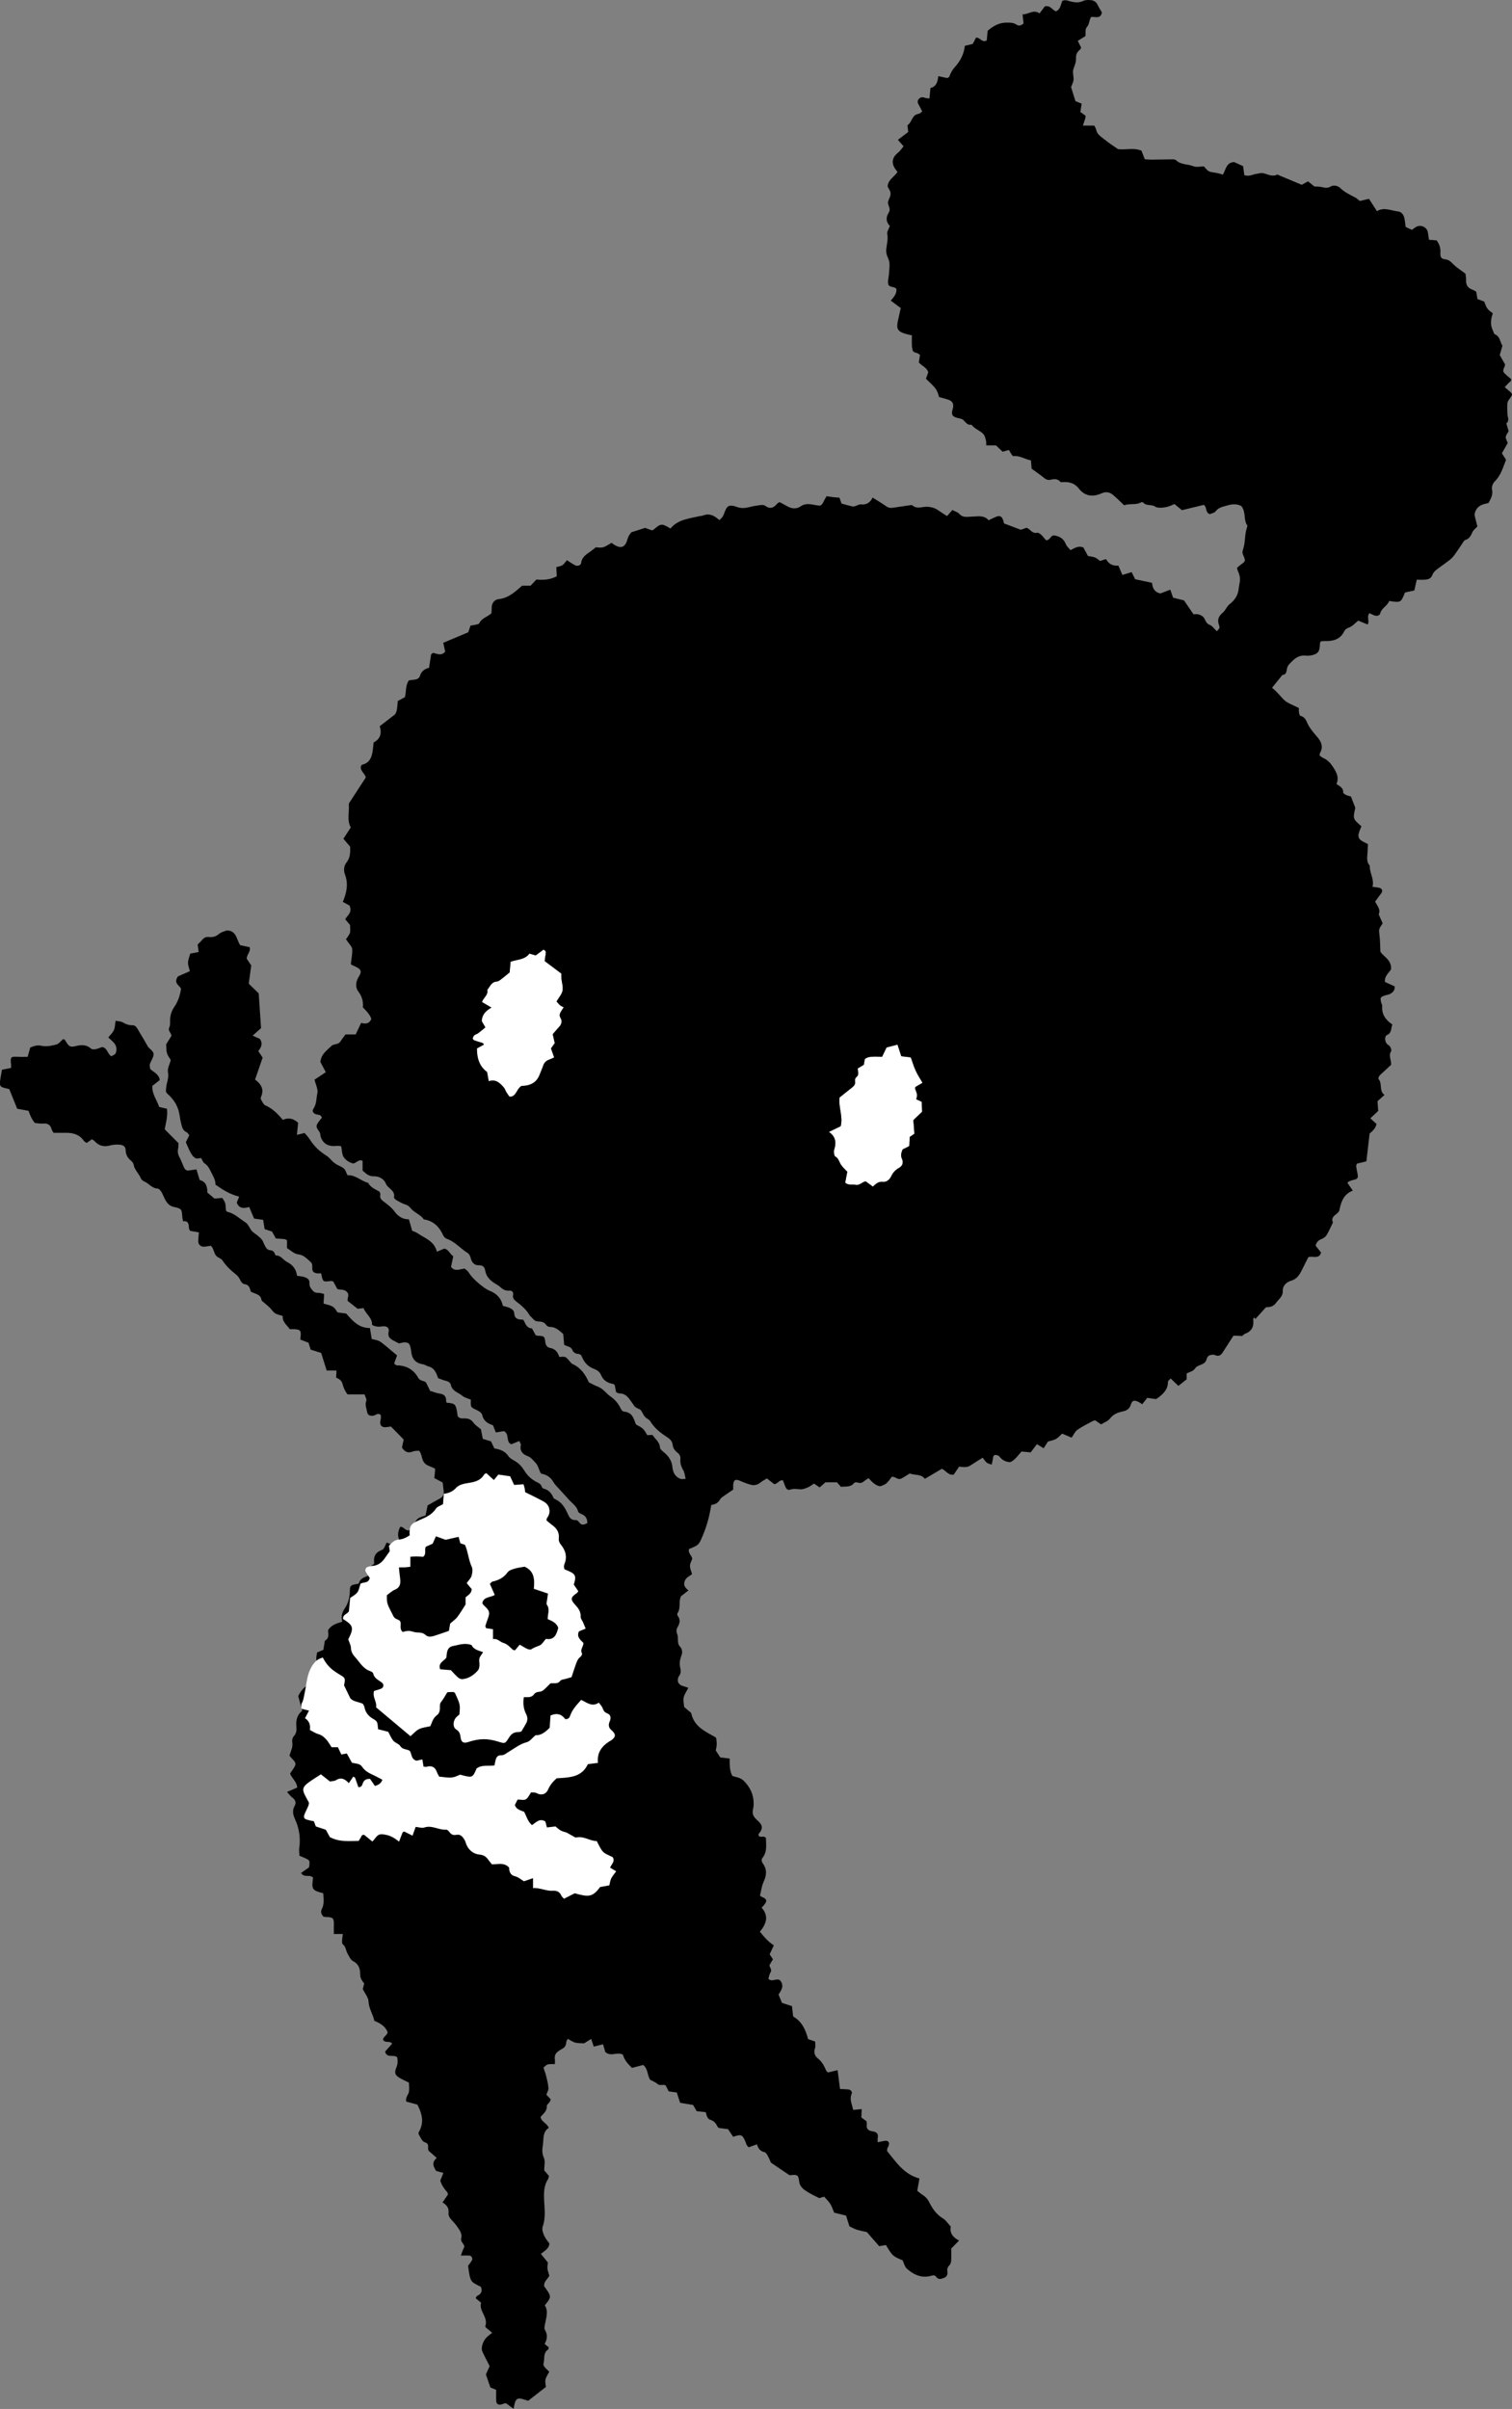 <?xml version="1.0" encoding="utf-8"?>
<!-- Generator: Adobe Illustrator 25.0.1, SVG Export Plug-In . SVG Version: 6.00 Build 0)  -->
<svg version="1.1" id="編集モード" xmlns="http://www.w3.org/2000/svg" xmlns:xlink="http://www.w3.org/1999/xlink" x="0px"
	 y="0px" width="144.739px" height="230.535px" viewBox="0 0 144.739 230.535" style="enable-background:new 0 0 144.739 230.535;"
	 xml:space="preserve">
<rect x="0" y="0" width="144.739" height="230.535" fill="#808080" stroke="none"/>
<style type="text/css">
	.st0{fill:#FFFFFF;}
</style>
<g>
	<g>
		<path class="st0" d="M53.674,97.454c0.158,0.259,0.083,0.568-0.144,0.812c-0.198,0.214-0.384,0.439-0.619,0.71
			c0.055,0.242,0.119,0.52,0.195,0.851c-0.101,0.142-0.23,0.322-0.361,0.506c0.097,0.276,0.192,0.544,0.304,0.863
			c-0.187,0.084-0.323,0.157-0.467,0.207c-0.299,0.103-0.494,0.292-0.593,0.599c-0.09,0.278-0.221,0.543-0.322,0.819
			c-0.253,0.69-0.766,1.022-1.475,1.089c-0.096,0.009-0.192,0.01-0.264,0.013c-0.438,0.243-0.46,0.824-0.919,1.009
			c-0.056,0.023-0.127,0.01-0.244,0.018c-0.091-0.134-0.204-0.286-0.302-0.447c-0.084-0.139-0.129-0.309-0.232-0.429
			c-0.368-0.427-0.759-0.824-1.446-0.602c-0.058-0.317-0.109-0.598-0.161-0.879c-0.564-0.416-0.826-0.959-0.924-1.594
			c-0.032-0.212-0.046-0.434-0.047-0.665c0.123-0.066,0.231-0.122,0.338-0.181c0.112-0.062,0.223-0.125,0.341-0.191
			c-0.061-0.067-0.094-0.134-0.143-0.15c-0.247-0.083-0.503-0.143-0.747-0.233c-0.08-0.029-0.195-0.131-0.189-0.189
			c0.012-0.112,0.077-0.24,0.16-0.317c0.092-0.085,0.241-0.104,0.344-0.18c0.23-0.172,0.447-0.361,0.705-0.572
			c-0.133-0.23-0.241-0.416-0.348-0.602c0.024-0.604,0.385-0.989,0.934-1.292c-0.347-0.203-0.62-0.362-0.91-0.532
			c0.144-0.435,0.624-0.675,0.506-1.16c0.258-0.314,0.391-0.763,0.903-0.802c0.119-0.009,0.245-0.08,0.344-0.154
			c0.283-0.213,0.553-0.442,0.895-0.719c0.024-0.279,0.055-0.628,0.089-1.021c0.609-0.225,1.36-0.172,1.807-0.783
			c0.218,0.065,0.403,0.12,0.595,0.177c0.254-0.187,0.511-0.377,0.745-0.549c0.247,0.091,0.246,0.24,0.216,0.414
			c-0.039,0.223-0.065,0.449-0.096,0.677c0.538,0.404,1.054,0.791,1.599,1.2c0,0.159-0.013,0.32,0.003,0.479
			c0.037,0.387,0.18,0.79,0.107,1.152c-0.071,0.353-0.357,0.664-0.571,1.032c0.109,0.123,0.201,0.254,0.32,0.355
			c0.099,0.084,0.229,0.132,0.365,0.207C53.716,96.796,53.428,97.05,53.674,97.454z"/>
		<path class="st0" d="M87.607,104.194c0.054,0.187,0.151,0.367,0.176,0.556c0.02,0.148-0.043,0.306-0.068,0.451
			c0.178,0.083,0.323,0.151,0.514,0.24c0.015,0.314,0.031,0.632,0.046,0.951c-0.281,0.269-0.538,0.514-0.842,0.805
			c0.031,0.394,0.063,0.808,0.102,1.302c-0.087,0.059-0.24,0.164-0.448,0.306c-0.005,0.124-0.011,0.257-0.018,0.396
			c-0.006,0.139-0.013,0.282-0.019,0.426c-0.009,0.014-0.016,0.031-0.024,0.046c-0.008,0.015-0.017,0.028-0.03,0.035
			c-0.199,0.102-0.399,0.198-0.59,0.291c-0.128,0.295-0.206,0.599-0.075,0.87c0.203,0.421,0.036,0.73-0.29,0.91
			c-0.339,0.188-0.559,0.441-0.716,0.767c-0.173,0.359-0.456,0.603-0.839,0.559c-0.419-0.049-0.653,0.208-0.928,0.454
			c-0.243-0.178-0.448-0.328-0.683-0.5c-0.338,0.034-0.576,0.418-0.971,0.331c-0.31-0.069-0.658,0.076-0.998-0.203
			c0.061-0.312,0.127-0.654,0.204-1.048c-0.192-0.21-0.437-0.421-0.608-0.681c-0.175-0.267-0.223-0.612-0.549-0.783
			c-0.065-0.034-0.093-0.169-0.105-0.262c-0.016-0.128-0.031-0.27,0.007-0.389c0.204-0.642,0.179-1.226-0.507-1.699
			c0.449-0.216,0.788-0.379,1.127-0.542c0.25-0.94-0.231-1.817-0.104-2.754c0.374-0.299,0.775-0.626,1.182-0.943
			c0.221-0.171,0.365-0.352,0.291-0.664c-0.024-0.1,0.048-0.271,0.133-0.339c0.302-0.241,0.128-0.538,0.13-0.83
			c0.19-0.115,0.384-0.233,0.585-0.356c0.031-0.184,0.063-0.373,0.092-0.54c0.268-0.227,0.57-0.266,1.658-0.225
			c0.13-0.271,0.268-0.56,0.426-0.89c0.309-0.08,0.646-0.167,1.048-0.271c0.126,0.387,0.243,0.745,0.362,1.111
			c0.309,0.037,0.594,0.07,0.91,0.108c0.157,0.436,0.283,0.868,0.467,1.273c0.174,0.381,0.41,0.733,0.654,1.161
			c-0.257,0.152-0.467,0.275-0.684,0.403C87.62,104.074,87.592,104.14,87.607,104.194z"/>
	</g>
	<g>
		<path d="M144.522,38.141c0.302-0.411,0.305-0.422-0.095-0.757c-0.118-0.099-0.232-0.201-0.384-0.332
			c0.151-0.163,0.258-0.277,0.364-0.393c0.103-0.112,0.282-0.176,0.248-0.375c-0.219-0.194-0.445-0.371-0.643-0.575
			c-0.273-0.281,0.047-0.539,0.068-0.827c-0.171-0.301-0.347-0.611-0.513-0.904c0.089-0.313,0.169-0.593,0.256-0.894
			c-0.242-0.365-0.214-0.89-0.727-1.094c-0.087-0.035-0.115-0.216-0.173-0.327c-0.29-0.559-0.217-1.13-0.022-1.674
			c-0.201-0.174-0.405-0.292-0.525-0.468c-0.143-0.208-0.214-0.466-0.299-0.661c-0.263-0.098-0.47-0.175-0.646-0.241
			c-0.047-0.285-0.084-0.504-0.117-0.701c-0.153-0.084-0.261-0.164-0.382-0.206c-0.434-0.15-0.608-0.45-0.589-0.9
			c0.009-0.221-0.039-0.446-0.056-0.618c-0.438-0.333-0.862-0.591-1.199-0.934c-0.213-0.218-0.373-0.389-0.705-0.434
			c-0.44-0.06-0.52-0.185-0.498-0.68c0.02-0.453-0.115-0.822-0.371-1.147c-0.255-0.018-0.474-0.033-0.724-0.051
			c-0.038-0.264-0.063-0.487-0.102-0.708c-0.091-0.501-0.655-0.772-1.119-0.531c-0.141,0.073-0.262,0.184-0.406,0.289
			c-0.218-0.1-0.419-0.193-0.604-0.277c-0.049-0.338-0.065-0.633-0.141-0.912c-0.081-0.296-0.277-0.541-0.602-0.576
			c-0.664-0.071-1.317-0.44-2.005-0.024c-0.274-0.424-0.516-0.798-0.764-1.181c-0.317,0.075-0.595,0.141-0.876,0.208
			c-0.148-0.116-0.265-0.234-0.405-0.312c-0.506-0.28-1.037-0.502-1.465-0.926c-0.224-0.222-0.635-0.318-0.916-0.15
			c-0.302,0.18-0.539,0.129-0.831,0.06c-0.248-0.058-0.513-0.046-0.737-0.062c-0.22-0.178-0.416-0.337-0.605-0.491
			c-0.235,0.131-0.429,0.239-0.596,0.332c-0.728-0.304-1.414-0.59-2.101-0.876c-0.089-0.037-0.207-0.125-0.267-0.097
			c-0.507,0.248-0.939-0.077-1.403-0.152c-0.148-0.024-0.309,0.041-0.466,0.058c-0.406,0.046-0.79,0.308-1.263,0.141
			c-0.041-0.296-0.081-0.579-0.12-0.861c-0.318-0.144-0.612-0.277-0.856-0.387c-0.783,0.037-0.783,0.733-1.086,1.206
			c-0.142-0.047-0.256-0.092-0.374-0.121c-0.125-0.031-0.252-0.054-0.38-0.072c-0.609-0.087-0.609-0.086-1.056-0.599
			c-0.329,0-0.726,0.103-1.027-0.023c-0.535-0.222-1.18-0.118-1.636-0.566c-0.079-0.078-0.248-0.089-0.375-0.088
			c-0.649,0.003-1.298,0.024-1.946,0.029c-0.221,0.002-0.442-0.024-0.675-0.038c-0.119-0.308-0.221-0.575-0.317-0.823
			c-0.764-0.306-1.522-0.051-2.247-0.146c-0.433-0.305-0.876-0.581-1.275-0.911c-0.318-0.263-0.718-0.469-0.813-0.941
			c-0.029-0.145-0.123-0.277-0.181-0.4c-0.375,0-0.688,0-1.094,0c0.095-0.277,0.17-0.477,0.231-0.682
			c0.026-0.087,0.02-0.184,0.028-0.265c-0.174-0.123-0.33-0.234-0.5-0.354c0.043-0.265,0.083-0.518,0.128-0.793
			c-0.224-0.093-0.427-0.177-0.595-0.247c-0.148-0.472-0.282-0.901-0.421-1.343c0.077-0.212,0.213-0.447,0.237-0.694
			c0.03-0.313-0.104-0.653-0.033-0.949c0.083-0.341,0.283-0.655,0.265-1.028c-0.001-0.032,0.012-0.065,0.009-0.097
			c-0.03-0.358,0.122-0.625,0.401-0.837c0.043-0.033,0.053-0.108,0.084-0.175c-0.094-0.19-0.192-0.387-0.319-0.644
			c0.261-0.163,0.497-0.311,0.734-0.459c0.031-0.285-0.042-0.667,0.116-0.837c0.274-0.295,0.227-0.672,0.414-0.983
			c0.365-0.079,0.901,0.251,1.046-0.44c-0.131-0.228-0.293-0.473-0.417-0.735c-0.145-0.306-0.399-0.432-0.703-0.449
			c-0.222-0.012-0.475-0.012-0.667,0.081c-0.419,0.203-0.824,0.148-1.239,0.044c-0.249-0.063-0.491-0.191-0.77-0.038
			c-0.149,0.356-0.176,0.813-0.608,0.988c-0.364-0.118-0.498-0.595-1.066-0.472c-0.109,0.147-0.284,0.382-0.498,0.672
			c-0.614-0.423-1.057,0.115-1.63,0.092c0.04,0.352,0.071,0.63,0.098,0.869c-0.245,0.211-0.457,0.263-0.677,0.115
			c-0.288-0.194-0.597-0.194-0.933-0.196c-0.738-0.005-1.302,0.33-1.828,0.782c-0.031,0.332-0.061,0.648-0.088,0.935
			C94.1,4.047,93.929,3.8,93.713,3.671c-0.074-0.045-0.171-0.053-0.27-0.081c-0.116,0.217-0.222,0.415-0.328,0.613
			c-0.263,0.064-0.511,0.125-0.755,0.184c-0.089,0.81-0.439,1.468-0.954,2.029c-0.253,0.275-0.41,0.579-0.532,0.918
			c-0.018,0.049-0.098,0.075-0.187,0.138c-0.243-0.052-0.517-0.11-0.869-0.185c-0.052,0.561-0.207,1.015-0.745,1.129
			C89.036,8.782,89.004,9.09,88.97,9.43c-0.193-0.03-0.327-0.028-0.444-0.073c-0.246-0.093-0.446-0.061-0.602,0.157
			c-0.137,0.19-0.067,0.362,0.039,0.541c0.112,0.19,0.204,0.392,0.321,0.618c-0.144,0.095-0.243,0.211-0.354,0.224
			c-0.64,0.076-0.615,0.784-1.033,1.067c-0.032,0.022-0.02,0.124-0.013,0.187c0.019,0.188,0.046,0.375,0.059,0.481
			c-0.375,0.285-0.681,0.516-0.991,0.751c0.212,0.24,0.378,0.426,0.543,0.613c-0.136,0.175-0.227,0.312-0.338,0.43
			c-0.133,0.142-0.294,0.26-0.425,0.404c-0.328,0.359-0.359,0.81-0.091,1.245c0.081,0.131,0.179,0.252,0.276,0.386
			c-0.336,0.484-0.913,0.748-0.948,1.393c0.081,0.155,0.194,0.317,0.254,0.497c0.113,0.343-0.115,0.621-0.204,0.929
			c-0.097,0.337,0.31,0.665,0.068,1.031c-0.018,0.027-0.021,0.063-0.038,0.09c-0.284,0.452-0.202,0.87,0.133,1.229
			c-0.098,0.278-0.291,0.543-0.248,0.76c0.101,0.502-0.048,0.967-0.093,1.444c-0.026,0.274,0.016,0.507,0.124,0.753
			c0.089,0.202,0.175,0.423,0.184,0.638c0.014,0.356-0.032,0.715-0.06,1.072c-0.022,0.288-0.118,0.588-0.067,0.862
			c0.074,0.391,0.579,0.22,0.788,0.483c0.049,0.463-0.243,0.775-0.537,1.13c0.329,0.245,0.636,0.472,0.953,0.709
			c-0.098,0.442-0.189,0.85-0.28,1.259c-0.154,0.696-0.005,0.974,0.651,1.183c0.209,0.066,0.427,0.105,0.693,0.168
			c0,0.354-0.014,0.672,0.005,0.987c0.011,0.188,0.029,0.402,0.127,0.55c0.071,0.107,0.282,0.116,0.424,0.183
			c0.082,0.038,0.15,0.102,0.223,0.154c-0.042,0.27-0.08,0.517-0.112,0.727c0.326,0.349,0.778,0.492,0.902,0.937
			c-0.079,0.219-0.154,0.427-0.222,0.616c1.031,0.988,1.031,0.988,1.257,1.752c0.285,0.081,0.601,0.153,0.905,0.261
			c0.403,0.143,0.528,0.426,0.408,0.849c-0.164,0.579-0.067,0.758,0.469,0.895c0.184,0.047,0.404,0.069,0.533,0.185
			c0.235,0.213,0.39,0.529,0.785,0.458c0.296,0.393,0.782,0.542,1.12,0.87c0.148,0.143,0.201,0.397,0.262,0.61
			c0.042,0.147,0.024,0.312,0.035,0.501c0.335,0,0.62,0,0.932,0c0.213,0.203,0.442,0.42,0.636,0.605
			c0.252-0.072,0.432-0.123,0.599-0.17c0.324,0.551,0.327,0.599,0.524,0.587c0.581-0.035,1.039,0.324,1.587,0.407
			c0.026,0.319,0.049,0.6,0.065,0.796c0.434,0.319,0.808,0.572,1.155,0.858c0.19,0.157,0.383,0.26,0.621,0.208
			c0.365-0.08,0.708-0.134,0.988,0.207c0.038,0.047,0.181,0.01,0.276,0.008c0.595-0.019,1.081,0.107,1.492,0.635
			c0.556,0.713,1.316,0.828,2.164,0.444c0.415-0.188,0.773-0.116,1.092,0.149c0.372,0.31,0.712,0.659,1.07,0.994
			c0.54-0.202,1.128,0.011,1.636-0.287c0.043-0.025,0.152-0.009,0.185,0.028c0.313,0.355,0.812,0.149,1.17,0.398
			c0.141,0.098,0.372,0.098,0.56,0.093c0.224-0.006,0.452-0.046,0.668-0.108c0.208-0.059,0.402-0.163,0.595-0.244
			c0.254,0.209,0.478,0.393,0.718,0.59c0.727-0.176,1.443-0.351,2.096-0.509c0.333,0.253,0.109,0.722,0.572,0.886
			c0.157-0.07,0.431-0.105,0.549-0.26c0.309-0.407,0.741-0.453,1.178-0.583c0.513-0.153,0.952-0.115,1.296,0.074
			c0.464,0.608,0.183,1.303,0.55,1.831c0.029,0.042,0.015,0.131-0.006,0.188c-0.254,0.697-0.148,1.46-0.393,2.157
			c-0.057,0.161-0.071,0.293,0.001,0.46c0.274,0.636,0.264,0.637-0.244,0.995c-0.124,0.087-0.231,0.199-0.324,0.281
			c0.03,0.125,0.035,0.193,0.061,0.25c0.176,0.385,0.281,0.743,0.182,1.207c-0.093,0.437-0.075,0.88-0.319,1.299
			c-0.17,0.292-0.354,0.507-0.627,0.709c-0.273,0.203-0.398,0.6-0.663,0.821c-0.406,0.341-0.554,0.7-0.357,1.198
			c0.035,0.086,0.059,0.203,0.028,0.283c-0.04,0.103-0.141,0.182-0.24,0.3c-0.254-0.238-0.433-0.519-0.68-0.61
			c-0.379-0.139-0.399-0.479-0.588-0.723c-0.108-0.14-0.313-0.226-0.492-0.282c-0.145-0.045-0.314-0.009-0.471-0.009
			c-0.314-0.457-0.607-0.885-0.913-1.331c-0.339-0.083-0.684-0.168-1.042-0.256c-0.084-0.238-0.166-0.471-0.271-0.769
			c-0.373,0.143-0.692,0.266-0.945,0.363c-0.604-0.131-0.76-0.547-0.799-1.017c-0.579-0.123-1.107-0.236-1.616-0.345
			c-0.123-0.247-0.233-0.467-0.339-0.679c-0.323,0.099-0.589,0.18-0.885,0.27c-0.14-0.327-0.253-0.59-0.383-0.896
			c-0.523,0.054-0.933-0.151-1.182-0.622c-0.23,0.071-0.41,0.126-0.581,0.178c-0.423-0.353-0.423-0.353-1.15-0.478
			c-0.143-0.266-0.295-0.548-0.434-0.806c-0.477-0.211-0.838,0.055-1.236,0.25c-0.163-0.201-0.36-0.355-0.436-0.554
			c-0.215-0.563-0.637-0.792-1.171-0.858c-0.332,0.032-0.353,0.504-0.751,0.455c-0.132-0.156-0.264-0.344-0.429-0.496
			c-0.111-0.102-0.288-0.238-0.402-0.212c-0.359,0.081-0.546-0.136-0.765-0.331c-0.069-0.062-0.161-0.097-0.249-0.148
			c-0.221,0.077-0.433,0.152-0.554,0.194c-0.593-0.224-1.101-0.415-1.605-0.605c-0.017-0.069-0.03-0.132-0.047-0.194
			c-0.146-0.499-0.327-0.606-0.751-0.429c-0.208,0.086-0.408,0.191-0.678,0.319c-0.36-0.427-0.852-0.4-1.346-0.364
			c-0.195,0.014-0.39,0.018-0.585,0.032c-0.333,0.023-0.628,0.004-0.886-0.286c-0.156-0.175-0.432-0.244-0.655-0.362
			c-0.19,0.217-0.337,0.384-0.509,0.581c-0.288-0.189-0.562-0.359-0.826-0.545c-0.363-0.256-0.793-0.365-1.203-0.346
			c-0.448,0.02-0.889,0.218-1.293-0.139c-0.038-0.034-0.126-0.024-0.188-0.015c-0.572,0.082-1.144,0.169-1.716,0.252
			c-0.235,0.034-0.432-0.023-0.636-0.171c-0.384-0.279-0.799-0.514-1.266-0.808c-0.241,0.508-0.607,0.709-1.128,0.652
			c-0.17-0.019-0.354,0.114-0.534,0.167c-0.086,0.025-0.186,0.051-0.269,0.031c-0.342-0.081-0.681-0.179-1.04-0.277
			c-0.058-0.165-0.121-0.343-0.198-0.561c-0.191-0.016-0.382-0.027-0.573-0.049c-0.218-0.025-0.435-0.061-0.659-0.093
			c-0.091,0.155-0.161,0.262-0.218,0.376c-0.297,0.589-0.295,0.578-0.954,0.452c-0.447-0.086-0.889-0.154-1.316,0.142
			c-0.415,0.288-0.863,0.229-1.293-0.018c-0.246-0.142-0.5-0.27-0.718-0.387c-0.116,0.071-0.186,0.092-0.225,0.14
			c-0.334,0.414-0.696,0.562-1.174,0.198c-0.107-0.082-0.312-0.07-0.466-0.05c-0.354,0.046-0.71,0.103-1.055,0.193
			c-0.39,0.101-0.768,0.124-1.152-0.013c-0.122-0.044-0.247-0.088-0.374-0.111c-0.366-0.065-0.554,0.027-0.711,0.356
			c-0.098,0.206-0.157,0.432-0.266,0.631c-0.071,0.131-0.2,0.23-0.332,0.376c-0.139-0.107-0.234-0.187-0.335-0.258
			c-0.368-0.256-0.755-0.37-1.198-0.195c-0.148,0.058-0.318,0.057-0.475,0.094c-0.97,0.229-2,0.318-2.68,1.164
			c-0.851-0.506-0.924-0.498-1.628,0.117c-0.042,0.037-0.116,0.037-0.171,0.053c-0.246-0.09-0.488-0.178-0.631-0.23
			c-0.491,0.156-0.885,0.282-1.326,0.423c-0.061,0.089-0.171,0.214-0.242,0.358c-0.085,0.172-0.134,0.362-0.202,0.543
			c-0.184,0.492-0.52,0.63-1.004,0.396c-0.167-0.081-0.314-0.203-0.445-0.29c-0.802,0.492-0.802,0.492-1.502,0.426
			c-0.141,0.112-0.288,0.24-0.445,0.354c-0.417,0.304-0.894,0.541-0.959,1.158c-0.023,0.216-0.355,0.324-0.569,0.215
			c-0.258-0.131-0.493-0.304-0.793-0.493c-0.174,0.199-0.276,0.384-0.432,0.478c-0.175,0.106-0.399,0.131-0.581,0.186
			c0.017,0.351,0.03,0.63,0.042,0.875c-0.664,0.354-1.31,0.367-1.956,0.316c-0.198,0.21-0.374,0.398-0.551,0.587
			c-0.273,0-0.53,0-0.809,0c-0.658,0.564-1.283,1.183-2.239,1.286c-0.397,0.043-0.681,0.365-0.676,0.835
			c0.002,0.19-0.019,0.38-0.028,0.526c-0.406,0.356-0.936,0.458-1.161,0.951c-0.037,0.082-0.223,0.107-0.345,0.137
			c-0.155,0.038-0.316,0.054-0.492,0.083c-0.077,0.228-0.148,0.439-0.217,0.643c-0.812,0.341-1.606,0.674-2.393,1.004
			c0.07,0.325,0.131,0.605,0.184,0.851c-0.392,0.457-0.811,0.171-1.167,0.113c-0.087,0.076-0.171,0.113-0.18,0.162
			c-0.071,0.408-0.127,0.819-0.194,1.269c-0.43,0.103-0.744,0.326-0.877,0.78c-0.065,0.222-0.291,0.336-0.543,0.355
			c-0.187,0.014-0.373,0.05-0.518,0.07c-0.348,0.52-0.234,1.074-0.375,1.603c-0.21,0.112-0.434,0.233-0.682,0.366
			c-0.051,0.48-0.045,0.976-0.262,1.282c-0.559,0.431-1.018,0.785-1.471,1.134c0.247,0.745,0.002,1.253-0.584,1.561
			c-0.03,0.288-0.048,0.516-0.079,0.742c-0.09,0.644-0.281,1.214-1.023,1.381c-0.011,0.002-0.022,0.01-0.032,0.02
			c-0.029,0.031-0.053,0.089-0.08,0.128c-0.022,0.104-0.012,0.195,0.015,0.28c0.005,0.015,0.012,0.03,0.018,0.045
			c0.005,0.012,0.009,0.025,0.015,0.037c0.052,0.107,0.129,0.204,0.205,0.306c0.091,0.122,0.179,0.249,0.216,0.404
			c-0.47,0.721-0.947,1.448-1.419,2.179c-0.085,0.131-0.218,0.283-0.208,0.416c0.055,0.739-0.197,1.501,0.188,2.19
			c-0.251,0.385-0.477,0.731-0.705,1.08c0.251,0.295,0.46,0.541,0.644,0.756c0.022,0.573,0.01,1.067-0.353,1.522
			c-0.245,0.307-0.291,0.748-0.146,1.128c0.347,0.908,0.167,1.76-0.203,2.635c0.242,0.132,0.488,0.266,0.64,0.348
			c0.3,0.647-0.181,0.927-0.409,1.311c0.177,0.212,0.341,0.407,0.463,0.554c0,0.302,0.052,0.546-0.014,0.752
			c-0.073,0.228-0.254,0.422-0.376,0.612c0.683,1.013,0.708,0.515,0.466,2.355c0.017,0.028,0.028,0.069,0.052,0.081
			c0.146,0.072,0.297,0.135,0.443,0.207c0.483,0.235,0.569,0.446,0.284,0.903c-0.307,0.492-0.389,1.019-0.056,1.464
			c0.36,0.479,0.481,0.975,0.425,1.501c0.345,0.369,0.676,0.684,0.812,1.115c-0.196,0.476-0.561,0.496-0.973,0.378
			c-0.183,0.386-0.348,0.732-0.525,1.104c-0.334,0-0.656,0-0.974,0c-0.172,0.237-0.339,0.437-0.473,0.658
			c-0.182,0.297-0.51,0.248-0.768,0.363c-0.029,0.013-0.053,0.037-0.077,0.059c-0.118,0.11-0.241,0.217-0.361,0.327
			c-0.358,0.328-0.68,0.682-0.728,1.227l0,0c0.077,0.144,0.154,0.288,0.234,0.437c0.092,0.172,0.187,0.35,0.289,0.542
			c-0.412,0.274-0.779,0.517-1.08,0.717c0.115,0.488,0.35,0.922,0.271,1.288c-0.106,0.491-0.066,1.033-0.374,1.487
			c-0.153,0.226-0.044,0.425,0.22,0.529c0.198,0.078,0.478-0.009,0.587,0.331c-0.151,0.207-0.37,0.416-0.475,0.671
			c-0.146,0.353,0.249,0.571,0.32,0.881c0.014,0.063-0.002,0.133,0.015,0.194c0.199,0.723,0.739,1.051,1.539,0.954
			c0.15-0.018,0.306,0.018,0.443,0.028c0.085,0.396,0.073,0.79,0.251,1.058c0.205,0.309,0.573,0.514,0.9,0.602
			c0.346-0.059,0.512-0.435,0.901-0.256c0,0.303,0,0.621,0,0.933c0.335,0.289,0.591,0.565,1.101,0.547
			c0.442-0.016,0.952,0.247,1.116,0.678c0.19,0.499,0.926,0.646,0.792,1.325c-0.016,0.079,0.135,0.226,0.241,0.287
			c0.279,0.159,0.564,0.323,0.868,0.416c0.236,0.073,0.362,0.197,0.517,0.382c0.343,0.409,0.913,0.572,1.227,1.034
			c0.012,0.018,0.063,0.009,0.094,0.015c0.874,0.172,1.413,0.726,1.762,1.516c0.06,0.136,0.204,0.281,0.342,0.328
			c0.794,0.273,1.313,0.944,2.006,1.362c0.141,0.085,0.239,0.301,0.283,0.475c0.108,0.427,0.34,0.711,0.79,0.696
			c0.386-0.013,0.547,0.194,0.599,0.505c0.101,0.606,0.494,0.965,0.978,1.263c0.139,0.085,0.29,0.159,0.408,0.268
			c0.269,0.249,0.537,0.439,0.943,0.39c0.196-0.024,0.397,0.14,0.345,0.374c-0.071,0.317,0.085,0.507,0.296,0.666
			c0.498,0.374,0.967,0.77,1.283,1.321c0.063,0.109,0.193,0.178,0.27,0.281c0.147,0.198,0.332,0.31,0.579,0.312
			c0.309,0.002,0.573,0.072,0.759,0.359c0.059,0.091,0.222,0.162,0.338,0.162c0.542,0.002,0.894,0.339,1.272,0.68
			c0.028,0.337,0.058,0.69,0.087,1.031c0.302,0.175,0.671,0.153,0.806,0.54c0.052,0.148,0.293,0.316,0.453,0.321
			c0.32,0.01,0.374,0.126,0.501,0.415c0.187,0.427,0.545,0.809,1.023,0.995c0.313,0.122,0.607,0.271,0.738,0.598
			c0.218,0.546,0.641,0.791,1.19,0.881c0.013,0.002,0.025,0.008,0.037,0.016c0.035,0.025,0.067,0.072,0.101,0.102
			c0.02,0.111,0.04,0.221,0.06,0.331s0.04,0.217,0.059,0.323c0.119,0.055,0.208,0.133,0.294,0.129
			c0.481-0.018,0.783,0.25,1.035,0.611c0.13,0.185,0.272,0.363,0.391,0.555c0.168,0.271,0.561,0.281,0.689,0.489
			c0.17,0.276,0.27,0.581,0.572,0.759c0.11,0.065,0.231,0.145,0.294,0.249c0.391,0.654,0.968,1.105,1.593,1.509
			c0.28,0.181,0.516,0.392,0.553,0.761c0.031,0.309,0.215,0.547,0.451,0.732c0.198,0.155,0.312,0.353,0.288,0.589
			c-0.043,0.412,0.072,0.759,0.281,1.111c0.124,0.209,0.138,0.484,0.224,0.814c-0.218,0.001-0.381,0.043-0.51-0.006
			c-0.482-0.183-0.711-0.614-0.751-1.069c-0.057-0.645-0.357-1.094-0.835-1.479c-0.149-0.12-0.353-0.288-0.362-0.443
			c-0.03-0.553-0.477-0.817-0.717-1.211c-0.183,0.009-0.344,0.016-0.501,0.023c-0.368-0.632-0.368-0.632-1.083-1.024
			c-0.113-0.27-0.19-0.556-0.344-0.792c-0.184-0.283-0.484-0.409-0.832-0.443c-0.099-0.01-0.218-0.15-0.268-0.258
			c-0.224-0.49-0.568-0.893-0.997-1.188c-0.42-0.288-0.7-0.745-1.199-0.933c-0.303-0.114-0.586-0.278-0.872-0.416
			c-0.332-0.772-0.789-1.412-1.578-1.762c-0.107-0.047-0.176-0.178-0.266-0.268c-0.134-0.135-0.248-0.319-0.411-0.387
			c-0.159-0.067-0.367-0.014-0.572-0.014c-0.148-0.462-0.391-0.772-0.87-0.858c-0.328-0.059-0.445-0.293-0.48-0.638
			c-0.049-0.48-0.129-0.503-0.72-0.533c-0.062-0.003-0.123-0.031-0.192-0.049c-0.118-0.217-0.238-0.439-0.358-0.661
			c-0.541,0.001-0.615-0.5-0.835-0.827c-0.439-0.01-0.829-0.038-0.854-0.595c-0.013-0.295-0.25-0.45-0.496-0.553
			c-0.177-0.074-0.371-0.108-0.596-0.171c-0.134-0.69-0.58-1.17-1.203-1.419c-0.411-0.164-0.714-0.413-1.044-0.682
			c-0.41-0.335-0.769-0.689-1.051-1.134c-0.083-0.131-0.232-0.219-0.353-0.329c-0.448,0.018-0.919,0.338-1.311-0.167
			c0.066-0.317,0.137-0.658,0.213-1.024c-0.335-0.197-0.413-0.621-0.851-0.729c-0.198,0.083-0.428,0.178-0.719,0.299
			c-0.24-1.025-1.153-1.286-1.858-1.773c-0.154-0.106-0.344-0.159-0.506-0.231c-0.111-0.385-0.207-0.722-0.314-1.094
			c-0.599,0.012-1.046-0.306-1.348-0.718c-0.302-0.411-0.681-0.692-1.069-0.983c-0.221-0.166-0.386-0.334-0.32-0.651
			c0.021-0.1-0.048-0.285-0.131-0.33c-0.393-0.214-0.809-0.389-1.036-0.812c-0.692-0.171-1.218-0.782-1.976-0.724
			c-0.269-0.635-0.259-0.656-0.804-0.912c-0.306-0.143-0.558-0.325-0.778-0.574c-0.129-0.145-0.272-0.288-0.435-0.389
			c-0.639-0.398-1.173-0.894-1.575-1.537c-0.153-0.245-0.366-0.454-0.511-0.632c-0.301,0.073-0.477,0.116-0.736,0.178
			c0.044-0.437,0.081-0.809,0.116-1.153c-0.45-0.42-0.928-0.527-1.457-0.279c-0.502-0.579-0.99-1.094-1.675-1.385
			c-0.177-0.075-0.285-0.335-0.4-0.525c-0.045-0.074-0.063-0.206-0.027-0.281c0.344-0.728,0.007-1.239-0.563-1.669
			c0.255-0.738,0.496-1.438,0.725-2.103c-0.159-0.234-0.284-0.419-0.419-0.618c0.195-0.239,0.319-0.476,0.314-0.721
			c-0.002-0.074-0.015-0.148-0.042-0.223s-0.066-0.152-0.121-0.23c-0.032-0.015-0.065-0.029-0.098-0.044
			c-0.069-0.031-0.139-0.063-0.214-0.097c-0.111-0.05-0.232-0.105-0.375-0.169c0.295-0.264,0.525-0.47,0.802-0.717
			c-0.073-1.075-0.147-2.174-0.224-3.326c-0.301-0.292-0.623-0.605-0.954-0.928c0.08-0.584,0.159-1.164,0.239-1.747
			c-0.159-0.236-0.32-0.474-0.438-0.649c0.021-0.432,0.414-0.676,0.286-1.096c-0.322-0.069-0.633-0.135-0.912-0.194
			c-0.357-0.573-0.343-1.397-1.274-1.41c-0.227,0.096-0.543,0.154-0.75,0.335c-0.302,0.265-0.611,0.334-0.984,0.293
			c-0.242-0.026-0.442,0.06-0.604,0.253c-0.144,0.172-0.313,0.324-0.456,0.469c0.036,0.255,0.066,0.472,0.101,0.717
			c-0.29,0.055-0.539,0.103-0.811,0.155c-0.078,0.299-0.204,0.578-0.21,0.859c-0.005,0.273,0.113,0.547,0.176,0.818
			c-0.457,0.201-0.867,0.381-1.143,0.502c-0.449,0.651,0.133,0.844,0.302,1.172c-0.097,0.644-0.295,1.229-0.647,1.746
			c-0.268,0.395-0.401,0.811-0.404,1.283c-0.001,0.227,0.019,0.483-0.075,0.674c-0.175,0.356,0.211,0.526,0.203,0.821
			c-0.169,0.268-0.343,0.544-0.504,0.8c0.033,0.886,0.033,0.886,0.442,1.507c-0.106,0.404-0.334,0.803-0.271,1.15
			c0.076,0.419-0.015,0.758-0.112,1.132c-0.064,0.248-0.064,0.513-0.088,0.73c0.063,0.098,0.087,0.164,0.134,0.204
			c0.663,0.568,1.078,1.269,1.193,2.143c0.038,0.289,0.098,0.577,0.172,0.859c0.075,0.286,0.179,0.555,0.489,0.693
			c0.103,0.046,0.164,0.185,0.252,0.291c-0.124,0.251-0.235,0.476-0.328,0.665c0.174,0.384,0.303,0.722,0.478,1.033
			c0.108,0.191,0.258,0.395,0.443,0.492c0.143,0.076,0.368-0.002,0.54-0.011c0.12,0.193,0.185,0.414,0.331,0.508
			c0.349,0.226,0.482,0.552,0.661,0.904c0.192,0.377,0.4,0.724,0.381,1.132c0.725,0.513,1.435,0.948,2.272,1.145
			c-0.098,0.24-0.17,0.418-0.234,0.575c0.228,0.58,0.661,0.574,1.194,0.419c0.154,0.366,0.301,0.715,0.467,1.108
			c0.263,0.037,0.542,0.077,0.868,0.123c0.045,0.282,0.09,0.562,0.141,0.885c0.231,0.076,0.471,0.156,0.711,0.235
			c0.122,0.222,0.243,0.443,0.363,0.662c0.302,0.02,0.562,0.03,0.819,0.06c0.089,0.01,0.172,0.073,0.25,0.108
			c0,0.244,0,0.467,0,0.756c0.342,0.203,0.685,0.555,1.06,0.593c0.564,0.057,0.845,0.436,1.205,0.735
			c0.143,0.119,0.168,0.317,0.154,0.535c-0.023,0.344,0.104,0.479,0.406,0.542c0.144,0.03,0.3,0.005,0.442,0.005
			c0.166,0.837,0.166,0.835,0.924,0.736c0.06-0.008,0.125,0.022,0.236,0.043c0.121,0.224,0.258,0.478,0.392,0.727
			c0.316,0.098,0.639-0.011,0.914,0.269c0.305,0.312-0.021,0.623,0.086,0.876c0.335,0.265,0.637,0.504,0.939,0.743
			c0.188-0.021,0.376-0.041,0.569-0.062c0.234,0.6,0.863,0.94,0.809,1.6c0.346,0.203,0.658,0.19,0.993,0.146
			c0.431-0.058,0.685,0.14,0.6,0.524c-0.093,0.416,0.079,0.612,0.376,0.786c0.196,0.115,0.403,0.211,0.614,0.319
			c0.156-0.032,0.314-0.082,0.474-0.092c0.388-0.025,0.544,0.093,0.623,0.451c0.028,0.128,0.058,0.256,0.069,0.386
			c0.06,0.705,0.396,1.147,1.13,1.253c0.186,0.027,0.352,0.168,0.538,0.213c0.392,0.094,0.602,0.369,0.757,0.705
			c0.065,0.141,0.111,0.291,0.156,0.412c0.266,0.093,0.477,0.191,0.698,0.24c0.246,0.054,0.477,0.182,0.52,0.396
			c0.123,0.611,0.7,0.721,1.079,1.037c0.233,0.194,0.568,0.268,0.839,0.388c-0.037,0.73-0.03,0.716,0.596,1.009
			c0.193,0.09,0.448,0.26,0.484,0.433c0.127,0.604,0.554,0.849,1.032,0.998c0.101,0.254,0.183,0.457,0.277,0.691
			c0.32-0.051,0.595-0.095,0.777-0.124c0.565,0.311,0.138,0.978,0.692,1.26c0.219-0.089,0.478-0.193,0.777-0.314
			c0.066,0.162,0.17,0.289,0.148,0.386c-0.132,0.57,0.196,0.892,0.639,1.052c0.343,0.124,0.493,0.379,0.724,0.597
			c0.334,0.314,0.343,0.766,0.581,1.089c0.535,0.091,0.913,0.344,1.174,0.808c0.14,0.25,0.368,0.452,0.562,0.67
			c0.304,0.339,0.616,0.671,0.919,1.011c0.317,0.356,0.752,0.613,0.882,1.129c0.029,0.116,0.231,0.211,0.372,0.271
			c0.385,0.165,0.513,0.459,0.511,0.841c-0.303,0.166-0.562,0.248-0.79-0.084c-0.066-0.097-0.205-0.213-0.304-0.206
			c-0.501,0.033-0.644-0.287-0.817-0.673c-0.237-0.528-0.55-1.025-1.11-1.295c-0.083-0.04-0.192-0.089-0.222-0.162
			c-0.184-0.45-0.472-0.768-0.963-0.886c-0.074-0.018-0.148-0.133-0.178-0.219c-0.058-0.167-0.164-0.251-0.322-0.329
			c-0.649-0.319-0.993-0.638-1.345-1.2c-0.211-0.337-0.467-0.624-0.808-0.839c-0.248-0.157-0.549-0.294-0.702-0.523
			c-0.324-0.486-0.8-0.634-1.342-0.733c-0.113-0.238-0.222-0.468-0.319-0.671c-0.285-0.087-0.527-0.161-0.783-0.239
			c-0.07-0.349-0.132-0.664-0.183-0.918c-0.268-0.229-0.538-0.384-0.699-0.615c-0.238-0.341-0.536-0.448-0.92-0.425
			c-0.058,0.004-0.117,0.005-0.173,0.002c-0.169-0.01-0.324-0.062-0.434-0.228c-0.064-0.482-0.109-0.771-0.201-0.951
			c-0.016-0.032-0.034-0.06-0.053-0.085c-0.135-0.176-0.358-0.207-0.79-0.237c-0.017-0.042-0.046-0.085-0.057-0.127
			c-0.004-0.014-0.006-0.028-0.005-0.042c0.027-0.444-0.183-0.647-0.62-0.708c-0.316-0.044-0.62-0.174-0.907-0.259
			c-0.152-0.309-0.281-0.572-0.4-0.814c-0.239-0.193-0.569-0.116-0.749-0.444c-0.434-0.792-1.143-1.18-2.056-1.187
			c-0.075,0-0.148-0.108-0.24-0.179c0.09-0.249,0.176-0.487,0.278-0.769c-0.362-0.305-0.708-0.6-1.058-0.89
			c-0.638-0.528-0.64-0.526-1.366-0.683c-0.056-0.338-0.114-0.684-0.175-1.05c-1.06,0.012-1.652-0.684-2.272-1.385
			c-0.268-0.035-0.556-0.073-0.827-0.109c-0.386-0.591-0.386-0.591-1.338-0.843c0.017-0.299,0.035-0.605,0.053-0.912
			c-0.155-0.045-0.243-0.082-0.336-0.096c-0.249-0.039-0.511,0.029-0.725-0.204c-0.207-0.226-0.369-0.435-0.342-0.766
			c0.026-0.314-0.21-0.469-0.465-0.554c-0.211-0.07-0.44-0.084-0.727-0.135c-0.07-0.616-0.395-1.039-0.974-1.331
			c-0.352-0.178-0.561-0.622-1.044-0.61c-0.034,0.001-0.085-0.095-0.103-0.153c-0.065-0.218-0.229-0.332-0.43-0.343
			c-0.328-0.018-0.426-0.262-0.549-0.488c-0.093-0.171-0.144-0.372-0.261-0.523c-0.24-0.31-0.581-0.51-0.882-0.754
			c-0.283-0.229-0.344-0.682-0.7-0.907c-0.567-0.358-1.046-0.865-1.739-1.009c-0.049-0.01-0.083-0.095-0.123-0.144
			c-0.038-0.715-0.038-0.715-0.348-1.181c-0.243,0.019-0.498,0.038-0.751,0.058c-0.236-0.202-0.456-0.39-0.682-0.583
			c0.019-0.586-0.152-1.05-0.73-1.189c-0.11-0.359-0.203-0.664-0.31-1.013c-0.264,0.034-0.485,0.051-0.701,0.093
			c-0.235,0.046-0.385-0.069-0.475-0.253c-0.155-0.319-0.261-0.663-0.431-0.973c-0.15-0.273-0.214-0.534-0.15-0.841
			c0.039-0.187,0.028-0.385,0.038-0.542c-0.46-0.464-0.888-0.895-1.321-1.331c0.125-0.646,0.301-1.273,0.22-1.959
			c-0.271-0.064-0.517-0.121-0.748-0.175c-0.224-0.685-0.71-1.252-0.649-2.019c0.233-0.183,0.478-0.374,0.709-0.555
			c-0.094-0.585-0.578-0.742-0.919-1.06c-0.013-0.146-0.076-0.322-0.032-0.464c0.095-0.306,0.324-0.587,0.353-0.892
			c0.037-0.388-0.418-0.544-0.586-0.861c-0.288-0.542-0.627-1.057-0.929-1.593c-0.122-0.216-0.272-0.386-0.523-0.378
			c-0.338,0.01-0.617-0.102-0.904-0.27c-0.179-0.105-0.421-0.101-0.691-0.158c-0.057,0.34-0.054,0.643-0.165,0.896
			c-0.11,0.251-0.334,0.451-0.534,0.705c0.231,0.221,0.443,0.379,0.596,0.583c0.204,0.272,0.236,0.615,0.113,0.92
			c-0.056,0.138-0.282,0.208-0.413,0.298c-0.397-0.247-0.369-0.785-0.879-0.892c-0.166,0.06-0.374,0.159-0.592,0.203
			c-0.15,0.031-0.37,0.047-0.463-0.036c-0.445-0.397-0.912-0.392-1.46-0.255c-0.581,0.145-0.694,0.038-1.045-0.578
			c-0.025-0.043-0.106-0.054-0.186-0.092c-0.208,0.176-0.399,0.459-0.646,0.523c-0.456,0.119-0.972,0.225-1.413,0.123
			c-0.442-0.103-0.745,0.037-1.079,0.156c-0.09,0.318-0.167,0.592-0.254,0.899c-0.334,0-0.625,0.011-0.914-0.002
			c-0.718-0.034-0.757,0.007-0.672,0.752c0.011,0.094,0.001,0.19,0.001,0.313c-0.276,0.055-0.553,0.11-0.874,0.173
			c-0.048,0.271-0.096,0.522-0.135,0.774c-0.134,0.856-0.123,0.869,0.832,1.075c0.241,0.596,0.496,1.225,0.762,1.884
			c0.348,0.063,0.695,0.126,1.086,0.196c0.141,0.411,0.306,0.83,0.615,1.168c0.28,0.022,0.543,0.08,0.797,0.054
			c0.438-0.045,0.678,0.135,0.797,0.541c0.035,0.12,0.117,0.225,0.181,0.343c0.41,0,0.797,0.002,1.183,0
			c0.682-0.005,1.287,0.155,1.709,0.75c0.068,0.096,0.19,0.154,0.277,0.222c0.193-0.136,0.347-0.244,0.504-0.354
			c0.101,0.069,0.196,0.11,0.258,0.179c0.417,0.459,0.909,0.576,1.506,0.407c0.273-0.077,0.576-0.083,0.863-0.068
			c0.371,0.018,0.594,0.173,0.604,0.508c0.013,0.434,0.172,0.741,0.496,1.005c0.119,0.097,0.242,0.248,0.266,0.39
			c0.086,0.508,0.494,0.837,0.679,1.288c0.056,0.136,0.203,0.275,0.341,0.331c0.448,0.18,0.73,0.659,1.274,0.677
			c0.124,0.004,0.275,0.172,0.356,0.301c0.137,0.219,0.219,0.472,0.341,0.701c0.186,0.35,0.408,0.652,0.838,0.75
			c0.786,0.18,0.782,0.191,0.839,1.024c0.007,0.095,0.037,0.187,0.072,0.355c0.527-0.073,0.538,0.305,0.564,0.684
			c0.006,0.085,0.079,0.166,0.113,0.233c0.279,0.049,0.532,0.093,0.833,0.145c-0.023,0.287-0.048,0.541-0.062,0.796
			c-0.018,0.324,0.186,0.567,0.517,0.573c0.218,0.004,0.438-0.054,0.691-0.089c0.068,0.09,0.144,0.16,0.184,0.247
			c0.109,0.234,0.159,0.511,0.316,0.704c0.154,0.189,0.477,0.25,0.607,0.447c0.362,0.548,0.823,0.98,1.333,1.379
			c0.148,0.116,0.266,0.291,0.349,0.462c0.106,0.22,0.236,0.412,0.479,0.446c0.415,0.058,0.461,0.394,0.56,0.712
			c0.12,0.051,0.236,0.107,0.356,0.152c0.308,0.117,0.606,0.226,0.661,0.628c0.014,0.102,0.162,0.19,0.257,0.275
			c0.168,0.152,0.351,0.288,0.512,0.447c0.185,0.182,0.325,0.423,0.535,0.561c0.205,0.134,0.473,0.171,0.729,0.256
			c-0.048,0.599,0.417,0.87,0.673,1.27c0.188,0,0.351-0.009,0.512,0.002c0.496,0.033,0.59,0.16,0.528,0.69
			c-0.01,0.09-0.016,0.18-0.026,0.3c0.284,0.109,0.55,0.211,0.783,0.301c0.083,0.265,0.151,0.478,0.21,0.664
			c0.351,0.11,0.657,0.207,1,0.314c0.177,0.563,0.351,1.114,0.53,1.683c0.33,0,0.614,0,0.941,0
			c-0.014,0.251-0.025,0.465-0.037,0.674c0.29,0.137,0.521,0.266,0.61,0.603c0.098,0.369,0.256,0.732,0.486,1.005
			c0.558,0,1.066,0,1.626,0c0.063,0.219,0.227,0.469,0.164,0.633c-0.147,0.384,0.027,0.707,0.082,1.049
			c0.049,0.304,0.264,0.401,0.58,0.36c0.237-0.03,0.453-0.323,0.726-0.062c0.005,0.091,0.021,0.188,0.012,0.283
			c-0.013,0.129-0.056,0.256-0.066,0.386c-0.026,0.337,0.186,0.527,0.546,0.493c0.187-0.018,0.373-0.05,0.479-0.064
			c0.44,0.447,0.819,0.832,1.221,1.241c-0.056,0.263-0.115,0.542-0.165,0.775c0.287,0.435,0.603,0.553,1.045,0.374
			c0.193-0.078,0.427-0.057,0.599-0.076c0.292,0.376,0.219,0.794,0.481,1.134c0.29,0.377,0.748,0.358,1.059,0.616
			c-0.029,0.309-0.055,0.59-0.082,0.87c0.296,0.159,0.551,0.295,0.797,0.427c0.034,0.294,0.06,0.553,0.095,0.811
			c0.045,0.33-0.07,0.564-0.372,0.723c-0.398,0.21-0.785,0.441-1.165,0.655c-0.072,0.356-0.136,0.672-0.196,0.968
			c-0.812,0.247-0.802,0.252-1.206,1.001c-0.1,0.184-0.296,0.317-0.401,0.424c-0.389,0.025-0.504-0.402-0.826-0.34
			c-0.185,0.399-0.266,0.75-0.117,1.161c0.013,0.037,0.021,0.073,0.025,0.108c0.023,0.246-0.185,0.449-0.475,0.519
			c-0.237-0.095-0.473-0.19-0.72-0.289c-0.155,0.268-0.235,0.622-0.42,0.689c-0.632,0.228-0.869,0.624-0.778,1.264
			c0.007,0.047-0.05,0.131-0.098,0.155c-0.429,0.213-0.167,0.651-0.277,0.921c-0.065,0.053-0.088,0.076-0.115,0.093
			c-0.344,0.208-0.819,0.237-0.958,0.729c-0.04,0.141-0.203,0.109-0.33,0.136c-0.487,0.102-0.542,0.169-0.551,0.621
			c-0.011,0.598-0.145,1.188-0.467,1.663c-0.281,0.415-0.401,0.798-0.253,1.302c-0.53,0.167-1.05,0.294-1.37,0.824
			c0.02,0.341,0.143,0.765-0.305,1.002c-0.045,0.281-0.09,0.562-0.139,0.867c-0.212,0.09-0.415,0.176-0.603,0.257
			c-0.115,0.642-0.115,0.642,0.109,1.328c-0.941,0.193-0.877,0.956-0.856,1.717c-0.505,0.238-0.82,0.643-1.057,1.123
			c0.125,0.47,0.249,0.936,0.376,1.411c-0.518,0.421-0.604,0.941-0.556,1.521c0.026,0.317,0.019,0.634-0.243,0.906
			c-0.119,0.123-0.184,0.378-0.152,0.551c0.087,0.479-0.133,0.884-0.27,1.308c0.078,0.094,0.133,0.171,0.199,0.238
			c0.47,0.474,0.483,0.572,0.146,1.064c-0.105,0.153-0.207,0.309-0.287,0.428c0.224,0.5,0.669,0.807,0.686,1.331
			c-0.318,0.138-0.601,0.26-0.974,0.422c0.214,0.231,0.341,0.416,0.511,0.54c0.284,0.206,0.391,0.48,0.232,0.763
			c-0.256,0.454-0.186,0.847,0.019,1.294c0.401,0.874,0.548,1.797,0.409,2.761c-0.036,0.247,0.009,0.506,0.017,0.743
			c0.205,0.087,0.356,0.147,0.505,0.215c0.347,0.159,0.455,0.209,0.462,0.44c0.002,0.053-0.002,0.114-0.009,0.189
			c-0.007,0.074-0.018,0.162-0.031,0.265c-0.256,0.179-0.511,0.359-0.767,0.539c0.289,0.515,0.87,0.083,1.148,0.464
			c-0.153,1.082-0.118,1.206,0.97,1.479c0.024,0.5,0.124,1.007-0.134,1.506c-0.131,0.253-0.063,0.505,0.154,0.731
			c0.079,0.012,0.173,0.037,0.267,0.038c0.643,0.01,0.747,0.113,0.73,0.71c-0.008,0.286-0.001,0.572-0.001,0.912
			c0.304,0,0.55,0,0.86,0c-0.029,0.247-0.064,0.432-0.069,0.618c-0.004,0.125-0.011,0.313,0.062,0.366
			c0.298,0.218,0.286,0.574,0.438,0.851c0.154,0.278,0.303,0.637,0.554,0.767c0.568,0.294,0.678,0.765,0.679,1.301
			c0.001,0.357,0.195,0.599,0.382,0.841c-0.053,0.207-0.101,0.393-0.136,0.533c0.209,0.425,0.533,0.797,0.551,1.184
			c0.033,0.689,0.424,1.221,0.555,1.853c0.583,0.226,1.062,0.535,1.278,1.092c-0.082,0.323-0.439,0.441-0.449,0.712
			c0.221,0.375,0.67,0.053,0.872,0.385c-0.244,0.275-0.472,0.533-0.671,0.757c0.196,0.684,0.792,0.222,1.159,0.542
			c0.059,0.302,0.07,0.63-0.083,0.984c-0.207,0.48-0.121,0.729,0.29,0.975c0.276,0.166,0.575,0.293,0.914,0.462
			c0.005,0.297,0.05,0.59,0.005,0.868c-0.049,0.305-0.363,0.544-0.26,0.95c0.364,0.098,0.733,0.198,1.062,0.286
			c0.648,1.241,0.534,1.939,0.103,2.713c0.018,0.061,0.025,0.13,0.058,0.183c0.17,0.273,0.264,0.628,0.608,0.736
			c0.465,0.146,0.126,0.598,0.347,0.824c0.09,0.092,0.2,0.166,0.297,0.252c0.141,0.125,0.278,0.254,0.443,0.405
			c-0.501,0.417-0.332,0.82-0.05,1.24c0.205,0.055,0.418,0.112,0.687,0.184c-0.106,0.266-0.198,0.498-0.293,0.736
			c0.113,0.419,0.353,0.762,0.639,1.081c0.058,0.064,0.071,0.168,0.1,0.24c-0.175,0.258-0.334,0.492-0.528,0.776
			c0.408,0.233,0.625,0.532,0.575,0.977c-0.031,0.278,0.106,0.496,0.296,0.695c0.202,0.212,0.395,0.437,0.561,0.677
			c0.222,0.321,0.464,0.654,0.357,1.079c-0.088,0.346,0.277,0.501,0.302,0.812c-0.048,0.106-0.107,0.222-0.156,0.343
			c-0.056,0.14-0.105,0.283-0.182,0.495c0.332,0,0.589-0.015,0.842,0.005c0.186,0.014,0.318,0.288,0.221,0.455
			c-0.113,0.191-0.257,0.364-0.369,0.519c0.21,1.628,0.253,1.514,1.225,2.016c0.165,0.402,0.046,0.684-0.354,0.864
			c-0.064,0.029-0.092,0.138-0.147,0.225c0.174,0.143,0.322,0.265,0.522,0.429c-0.245,0.793,0.723,1.398,0.398,2.258
			c-0.008,0.02,0.028,0.056,0.06,0.117c0.168,0.141,0.361,0.302,0.601,0.504c-0.187,0.15-0.341,0.261-0.481,0.388
			c-0.388,0.352-0.625,1.036-0.459,1.402c0.212,0.466,0.456,0.917,0.698,1.396c-0.122,0.273-0.254,0.568-0.357,0.798
			c0.161,0.47,0.298,0.867,0.429,1.248c0.199,0.082,0.37,0.152,0.552,0.227c0,0.365-0.008,0.689,0.002,1.013
			c0.012,0.389,0.247,0.499,0.67,0.33c0.087-0.035,0.182-0.049,0.261-0.07c0.242,0.179,0.467,0.344,0.735,0.543
			c0.048-0.234,0.07-0.395,0.116-0.55c0.114-0.385,0.279-0.493,0.638-0.41c0.219,0.051,0.431,0.127,0.644,0.19
			c0.581-0.452,1.136-0.885,1.7-1.325c-0.11-0.704-0.11-0.704,0.319-1.456c-0.127-0.123-0.274-0.245-0.394-0.389
			c-0.08-0.097-0.196-0.249-0.168-0.335c0.152-0.471-0.067-1.068,0.465-1.414c0.035-0.022,0.026-0.112,0.043-0.199
			c-0.11-0.09-0.234-0.19-0.394-0.32c0.258-0.432,0.302-0.87,0.057-1.297c-0.11-0.192-0.057-0.361-0.024-0.558
			c0.104-0.624,0.365-1.252-0.012-1.835c0.66-0.83,0.66-0.83-0.061-1.831c-0.056-0.464,0.35-0.69,0.494-1.015
			c-0.212-0.676-0.212-0.676-0.139-1.257c-0.212-0.262-0.43-0.532-0.669-0.827c0.357-0.297,0.781-0.48,0.814-1
			c-0.043-0.055-0.099-0.13-0.158-0.202c-0.349-0.425-0.609-1.062-0.485-1.408c0.343-0.951,0.138-1.928,0.128-2.884
			c-0.007-0.614,0.054-1.142,0.381-1.649c0.049-0.076,0.056-0.18,0.093-0.308c-0.159-0.189-0.321-0.383-0.456-0.545
			c0-0.432,0.118-0.874-0.03-1.193c-0.184-0.397-0.168-0.802-0.109-1.14c0.106-0.603-0.054-1.324,0.576-1.732
			c-0.163-0.45-0.705-0.551-0.785-1.047c0.254-0.302,0.633-0.547,0.6-1.047c-0.008-0.121,0.185-0.25,0.272-0.385
			c0.048-0.074,0.067-0.165,0.1-0.248c-0.15-0.16-0.281-0.3-0.416-0.444c0.073-0.219,0.212-0.432,0.198-0.635
			c-0.025-0.384-0.123-0.766-0.216-1.142c-0.068-0.279-0.175-0.548-0.261-0.812c0.364-0.349,0.364-0.349,1.093-0.342
			c0-0.157,0.019-0.315-0.004-0.468c-0.055-0.375,0.108-0.628,0.414-0.814c0.084-0.051,0.162-0.112,0.25-0.154
			c0.3-0.141,0.424-0.38,0.433-0.704c0.002-0.08,0.084-0.158,0.151-0.275c0.244,0.132,0.454,0.297,0.691,0.359
			c0.069,0.018,0.139,0.03,0.21,0.039c0.213,0.026,0.435,0.018,0.652,0.034c0.216-0.135,0.431-0.27,0.678-0.424
			c0.092,0.275,0.169,0.506,0.247,0.738c0.318-0.081,0.585-0.149,0.887-0.227c0.088,0.303,0.158,0.547,0.211,0.727
			c0.522,0.516,1.126-0.043,1.696,0.27c0.122,0.507,0.488,0.901,0.865,1.262c0.397-0.102,0.739-0.191,1.075-0.277
			c0.485,0.384,0.369,1.001,0.68,1.426c0.213,0.115,0.466,0.203,0.652,0.366c0.212,0.187,0.422,0.117,0.644,0.111
			c0.057-0.002,0.115,0.039,0.181,0.063c0.096,0.191,0.195,0.387,0.283,0.562c0.292,0.039,0.544,0.074,0.774,0.105
			c0.114,0.353,0.211,0.654,0.319,0.987c0.443,0.074,0.854,0.143,1.242,0.208c0.129,0.222,0.242,0.416,0.345,0.594
			c0.316,0.035,0.6,0.067,0.869,0.097c0.091,0.333,0.14,0.645,0.47,0.742c0.352,0.104,0.521,0.365,0.667,0.667
			c0.024,0.05,0.101,0.074,0.147,0.106c0.296,0.038,0.585,0.075,0.85,0.11c0.18,0.27,0.337,0.507,0.486,0.731
			c0.769-0.261,0.868-0.222,1.16,0.422c0.054,0.119,0.078,0.251,0.139,0.365c0.044,0.082,0.126,0.143,0.193,0.215
			c0.247-0.089,0.483-0.173,0.79-0.283c0.11,0.399,0.312,0.665,0.714,0.747c0.126,0.026,0.243,0.211,0.318,0.349
			c0.139,0.256,0.243,0.531,0.298,0.653c0.656,0.445,1.189,0.806,1.777,1.204c-0.015,0,0.049,0.006,0.111-0.001
			c0.638-0.076,0.75-0.012,0.819,0.592c0.059,0.521,0.426,0.779,0.809,1.017c0.353,0.22,0.735,0.392,1.118,0.591
			c0.16-0.05,0.338-0.106,0.463-0.146c0.221,0.255,0.437,0.452,0.586,0.689c0.151,0.241,0.237,0.523,0.376,0.845
			c0.348,0.086,0.719,0.178,1.137,0.281c0.095,0.304,0.201,0.641,0.321,1.021c0.213,0.102,0.437,0.239,0.68,0.318
			c0.306,0.1,0.628,0.152,0.991,0.235c0.372,0.427,0.771,0.885,1.179,1.353c0.215-0.037,0.435-0.076,0.646-0.112
			c0.638,1.057,0.638,1.057,1.602,1.47c0.269,0.698,0.269,0.698,0.601,0.961c0.644,0.513,1.356,0.743,2.173,0.504
			c0.17-0.05,0.316-0.052,0.432,0.108c0.231,0.318,0.52,0.197,0.792,0.083c0.244-0.102,0.32-0.327,0.283-0.567
			c-0.039-0.248,0.01-0.433,0.194-0.616c0.101-0.101,0.159-0.28,0.168-0.428c0.023-0.38,0.008-0.762,0.008-1.179
			c0.212-0.216,0.459-0.467,0.751-0.764c-0.643-0.316-0.916-0.784-0.794-1.335c-0.285-0.309-0.465-0.607-0.728-0.766
			c-0.612-0.37-1.003-0.899-1.31-1.519c-0.146-0.295-0.344-0.549-0.633-0.73c-0.189-0.118-0.358-0.27-0.54-0.411
			c0.074-0.412,0.142-0.789,0.212-1.178c-1.51-0.399-2.254-1.606-3.101-2.629c0.014-0.141,0.008-0.21,0.03-0.268
			c0.034-0.091,0.103-0.17,0.13-0.263c0.094-0.323-0.07-0.497-0.413-0.438c-0.212,0.036-0.421,0.086-0.642,0.131
			c-0.006-0.132-0.014-0.196-0.012-0.26c0.004-0.158,0.054-0.328,0.009-0.47c-0.063-0.201-0.26-0.277-0.464-0.307
			c-0.064-0.009-0.129-0.023-0.192-0.04c-0.294-0.083-0.43-0.265-0.389-0.581c0.016-0.123-0.016-0.253-0.024-0.354
			c-0.19-0.138-0.348-0.252-0.498-0.361c0.012-0.264,0.024-0.511,0.037-0.799c-0.317,0.029-0.562,0.052-0.818,0.076
			c-0.108-0.543-0.38-1.015-0.138-1.556c0.079-0.176-0.112-0.381-0.324-0.402c-0.254-0.024-0.51-0.027-0.795-0.041
			c-0.078-0.609-0.152-1.179-0.232-1.805c-0.329,0.079-0.634,0.152-0.916,0.219c-0.078-0.073-0.145-0.108-0.169-0.163
			c-0.197-0.444-0.4-0.863-0.809-1.184c-0.272-0.214-0.425-0.556-0.269-0.967c0.073-0.192,0.012-0.435,0.012-0.646
			c-0.277-0.095-0.486-0.168-0.676-0.233c-0.237-0.901-0.589-1.685-1.428-2.163c-0.037-0.322-0.074-0.641-0.114-0.99
			c-0.323-0.105-0.627-0.203-0.956-0.31c-0.105-0.254-0.215-0.521-0.331-0.803c0.323-0.449,0.558-0.907,0.128-1.373
			c-0.364-0.222-0.731,0.233-1.1-0.133c0.058-0.184,0.084-0.418,0.2-0.594c0.189-0.288-0.096-0.481-0.092-0.714
			c0.118-0.2,0.229-0.389,0.329-0.559c-0.12-0.179-0.209-0.312-0.315-0.472c0.131-0.281,0.266-0.57,0.4-0.856
			c-0.548-0.359-0.939-0.816-1.333-1.306c0.61-0.747,0.886-1.492,0.167-2.3c0.126-0.146,0.245-0.258,0.332-0.39
			c0.201-0.305,0.127-0.458-0.272-0.625c-0.081-0.034-0.151-0.095-0.219-0.139c0.116-0.462,0.165-0.925,0.349-1.326
			c0.281-0.613,0.345-1.173-0.066-1.742c-0.12-0.167-0.178-0.377-0.042-0.547c0.483-0.601,0.325-1.286,0.333-1.892
			c-0.209-0.306-0.572,0.045-0.709-0.271c0-0.047-0.014-0.09,0.002-0.109c0.507-0.612,0.341-0.914-0.135-1.333
			c-0.049-0.043-0.091-0.094-0.138-0.139c-0.257-0.248-0.344-0.542-0.263-0.892c0.037-0.158,0.06-0.323,0.063-0.485
			c0.017-0.886-0.306-1.611-0.942-2.248c-0.335-0.336-0.75-0.346-1.096-0.47c-0.289-0.542-0.252-1.091-0.257-1.665
			c-0.337-0.04-0.62-0.074-0.896-0.107c-0.155-0.237-0.297-0.453-0.436-0.666c0.033-0.197,0.087-0.387,0.091-0.578
			c0.005-0.221-0.035-0.443-0.05-0.615c-0.075-0.066-0.097-0.093-0.125-0.108c-0.968-0.531-1.988-1.004-2.259-2.244
			c-0.023-0.104-0.178-0.181-0.275-0.267c-0.144-0.128-0.291-0.253-0.412-0.359c-0.021-0.336-0.101-0.639-0.039-0.91
			c0.068-0.298,0.266-0.566,0.442-0.917c-0.235-0.078-0.412-0.132-0.585-0.194c-0.317-0.113-0.466-0.35-0.41-0.67
			c0.016-0.092,0.053-0.19,0.108-0.264c0.173-0.23,0.187-0.479,0.123-0.744c-0.094-0.393-0.067-0.776,0.084-1.153
			c0.13-0.325,0.132-0.652-0.114-0.916c-0.176-0.19-0.196-0.398-0.204-0.629c-0.006-0.193,0.008-0.404-0.064-0.574
			c-0.1-0.237-0.095-0.441,0.028-0.651c0.212-0.36,0.313-0.713,0.02-1.087c-0.048-0.061-0.059-0.211-0.017-0.272
			c0.285-0.411,0.145-0.892,0.238-1.332c0.02-0.093,0.051-0.184,0.072-0.258c0.242-0.19,0.465-0.365,0.735-0.577
			c-0.309-0.241-0.496-0.469-0.37-0.86c0.123-0.382,0.471-0.502,0.714-0.697c-0.082-0.302-0.207-0.553-0.2-0.801
			c0.007-0.239,0.15-0.473,0.222-0.679c-0.079-0.343-0.438-0.555-0.305-0.926c0.962-0.387,0.943-0.407,1.346-1.375
			c0.373-0.898,0.616-1.825,0.775-2.842c0.365-0.029,0.66-0.197,0.852-0.537c0.074-0.132,0.226-0.226,0.356-0.319
			c0.287-0.206,0.583-0.401,0.896-0.614c0-0.177-0.014-0.339,0.003-0.498c0.045-0.443,0.231-0.524,0.657-0.336
			c0.325,0.144,0.659,0.273,1.001,0.368c0.326,0.091,0.639,0.035,0.92-0.192c0.194-0.156,0.422-0.269,0.643-0.407
			c0.275,0.215,0.503,0.394,0.693,0.543c0.361,0.002,0.454-0.444,0.851-0.344c0.071,0.192,0.142,0.403,0.228,0.609
			c0.083,0.199,0.244,0.343,0.457,0.266c0.324-0.119,0.63-0.058,0.954-0.034c0.241,0.018,0.504-0.087,0.738-0.184
			c0.207-0.086,0.387-0.238,0.585-0.364c0.091,0.06,0.171,0.112,0.249,0.166c0.097,0.067,0.193,0.135,0.291,0.203
			c0.238-0.21,0.433-0.381,0.556-0.49c0.429,0,0.768,0,1.103,0c0.132,0.149,0.26,0.293,0.386,0.434
			c0.448-0.058,0.926,0.065,1.258-0.373c0.05-0.066,0.246-0.07,0.352-0.035c0.208,0.069,0.373,0.05,0.542-0.089
			c0.145-0.12,0.309-0.217,0.482-0.336c0.087,0.091,0.17,0.181,0.255,0.266c0.032,0.032,0.063,0.063,0.095,0.093
			c0.224,0.212,0.462,0.378,0.78,0.419c0.437-0.161,0.547-0.201,0.791-0.501c0.082-0.1,0.178-0.229,0.307-0.401
			c0.313-0.066,0.577,0.336,0.909,0.165c0.285-0.147,0.552-0.33,0.809-0.487c0.502,0.197,1.082,0.025,1.451,0.51
			c0.574-0.338,1.1-0.648,1.625-0.957c0.393,0.163,0.608,0.647,1.137,0.556c0.165-0.246,0.342-0.509,0.512-0.761
			c0.406,0.04,0.76,0.106,1.089-0.117c0.37-0.25,0.754-0.479,1.169-0.741c0.146,0.183,0.246,0.353,0.388,0.471
			c0.11,0.091,0.274,0.116,0.476,0.194c0.049-0.231,0.089-0.38,0.11-0.532c0.022-0.163,0.028-0.366,0.212-0.393
			c0.132-0.019,0.337,0.046,0.415,0.147c0.258,0.334,0.579,0.511,1.027,0.544c0.476-0.198,0.754-0.657,1.087-1.023
			c0.321,0.029,0.61,0.055,0.886,0.081c0.208-0.278,0.397-0.53,0.59-0.787c0.237,0.145,0.428,0.261,0.648,0.396
			c0.149-0.237,0.285-0.451,0.406-0.642c0.798-0.202,0.798-0.202,1.359-0.761c0.3,0.126,0.614,0.259,0.913,0.385
			c0.202-0.287,0.32-0.585,0.539-0.739c0.449-0.316,0.951-0.557,1.434-0.824c0.083-0.046,0.178-0.068,0.272-0.103
			c0.084,0.061,0.161,0.12,0.241,0.174c0.103,0.071,0.209,0.139,0.336,0.223c0.294-0.183,0.641-0.299,0.828-0.538
			c0.33-0.423,0.732-0.594,1.233-0.699c0.332-0.069,0.653-0.213,0.781-0.643c0.129-0.434,0.323-0.466,0.746-0.266
			c0.111,0.053,0.209,0.133,0.343,0.221c0.177-0.223,0.332-0.419,0.485-0.612c0.32,0.046,0.605,0.086,0.834,0.118
			c0.09-0.051,0.12-0.064,0.146-0.084c0.527-0.399,1.011-0.821,1-1.572c-0.001-0.09,0.144-0.183,0.258-0.318
			c0.268,0.255,0.497,0.474,0.743,0.708c0.278-0.221,0.527-0.419,0.794-0.63c0-0.185,0-0.375,0-0.558
			c0.295-0.16,0.613-0.179,0.826-0.51c0.15-0.233,0.553-0.293,0.819-0.467c0.12-0.078,0.227-0.237,0.258-0.377
			c0.083-0.377,0.351-0.437,0.66-0.441c0.092-0.001,0.185,0.063,0.279,0.086c0.259,0.063,0.442-0.052,0.577-0.262
			c0.349-0.541,0.697-1.082,1.054-1.638c0.141,0,0.27-0.004,0.398,0.001c0.159,0.006,0.318,0.019,0.434,0.026
			c0.124-0.099,0.191-0.186,0.277-0.216c0.664-0.235,0.87-0.722,0.787-1.381c-0.007-0.056,0.043-0.12,0.066-0.18
			c0.047,0.047,0.095,0.095,0.142,0.142c0.305-0.337,0.61-0.674,1.018-1.124c0.232,0.01,0.691-0.021,0.947-0.397
			c0.246-0.36,0.677-0.613,0.657-1.156c-0.02-0.529,0.365-0.85,0.813-0.986c0.538-0.162,0.78-0.548,1-0.994
			c0.214-0.434,0.437-0.863,0.639-1.262c0.4-0.111,0.795,0.13,1.089-0.179c0.06-0.064,0.082-0.164,0.125-0.255
			c-0.188-0.237-0.367-0.462-0.524-0.66c0.09-0.323,0.234-0.5,0.51-0.606c0.202-0.077,0.424-0.219,0.535-0.396
			c0.06-0.096,0.115-0.194,0.168-0.293c0.159-0.299,0.293-0.614,0.443-0.919c-0.065-0.154-0.072-0.277-0.043-0.381
			c0.087-0.31,0.497-0.445,0.641-0.724c0.029-0.056,0.03-0.125,0.044-0.189c0.162-0.745,0.416-1.429,1.26-1.76
			c-0.193-0.28-0.351-0.509-0.497-0.72c0.037-0.071,0.045-0.116,0.069-0.126c0.142-0.06,0.284-0.132,0.434-0.163
			c0.474-0.1,0.534-0.181,0.44-0.655c-0.044-0.222-0.096-0.444-0.12-0.668c-0.009-0.084,0.053-0.175,0.078-0.252
			c0.302-0.073,0.582-0.14,0.898-0.217c0.105-0.902,0.206-1.767,0.31-2.658c0.261-0.241,0.581-0.48,0.66-0.921
			c-0.179-0.162-0.364-0.328-0.591-0.534c0.274-0.259,0.505-0.476,0.753-0.711c-0.023-0.319-0.047-0.637-0.068-0.933
			c0.221-0.197,0.413-0.368,0.673-0.599c-0.548-0.378-0.188-1.034-0.551-1.493c-0.105-0.132,0.054-0.359,0.215-0.5
			c0.339-0.297,0.665-0.61,0.968-0.891c0.021-0.474-0.273-0.879,0-1.304c0.058-0.091-0.03-0.31-0.102-0.441
			c-0.058-0.104-0.208-0.153-0.294-0.248c-0.222-0.246-0.254-0.737,0.007-0.857c0.471-0.217,0.356-0.636,0.507-1.008
			c-0.653-0.427-1.044-0.988-0.973-1.791c0.008-0.089-0.065-0.182-0.089-0.277c-0.13-0.516-0.097-0.569,0.453-0.739
			c0.125-0.038,0.261-0.052,0.374-0.11c0.272-0.14,0.482-0.334,0.461-0.727c-0.302-0.138-0.619-0.282-0.937-0.427
			c-0.066-0.586,0.408-0.881,0.585-1.212c0.07-0.909-0.72-1.192-1.02-1.683c-0.028-0.574-0.022-1.062-0.082-1.542
			c-0.074-0.596-0.098-0.593,0.3-1.169c-0.123-0.279-0.252-0.573-0.382-0.868c0.218-0.466-0.136-0.793-0.338-1.219
			c0.186-0.251,0.371-0.51,0.565-0.762c0.198-0.258,0.117-0.496-0.211-0.566c-0.18-0.038-0.367-0.049-0.608-0.079
			c0.196-0.748-0.303-1.347-0.26-2.035c-0.367-0.383-0.225-0.85-0.212-1.295c0.008-0.25,0.022-0.5,0.034-0.759
			c-0.149-0.076-0.263-0.135-0.378-0.192c-0.518-0.258-0.624-0.483-0.452-0.993c0.061-0.181,0.14-0.357,0.205-0.522
			c-0.822-0.72-0.822-0.72-0.58-1.766c-0.135-0.349-0.275-0.709-0.42-1.085c-0.162-0.048-0.325-0.077-0.469-0.147
			c-0.109-0.053-0.28-0.163-0.275-0.237c0.033-0.449-0.322-0.59-0.642-0.806c0.287-0.672-0.03-1.181-0.384-1.716
			c-0.228-0.345-0.486-0.594-0.85-0.762c-0.14-0.065-0.262-0.17-0.37-0.241c0.009-0.119-0.007-0.194,0.022-0.242
			c0.338-0.571,0.16-1.051-0.233-1.514c-0.293-0.345-0.593-0.692-0.829-1.076c-0.226-0.367-0.274-0.855-0.809-0.977
			c-0.07-0.016-0.119-0.219-0.138-0.341c-0.024-0.153-0.006-0.312-0.006-0.403c-0.559-0.302-1.14-0.469-1.491-0.848
			c-0.342-0.369-0.663-0.77-1.08-1.093c0.351-0.436,0.67-0.832,0.99-1.229c0.417-0.028,0.384-0.361,0.449-0.64
			c0.028-0.121,0.087-0.251,0.169-0.342c0.437-0.485,0.884-0.952,1.633-0.867c0.191,0.022,0.394,0,0.583-0.04
			c0.573-0.121,0.756-0.387,0.758-1.043c0-0.088,0.031-0.175,0.044-0.246c0.059-0.024,0.089-0.044,0.12-0.047
			c0.097-0.011,0.195-0.025,0.293-0.021c0.798,0.03,1.489-0.136,1.877-0.941c0.064-0.134,0.22-0.268,0.361-0.313
			c0.413-0.129,0.676-0.469,0.976-0.697c0.342,0.14,0.627,0.258,0.903,0.371c0.205-0.37-0.136-0.757,0.175-1.085
			c0.186,0.084,0.352,0.187,0.532,0.233c0.199,0.051,0.437-0.006,0.491-0.21c0.141-0.536,0.705-0.721,0.857-1.192
			c1.183,0.185,1.12,0.122,1.521-0.808c0.291-0.065,0.601-0.134,0.889-0.198c0.081-0.359,0.15-0.667,0.232-1.028
			c0.308,0,0.565,0.016,0.82-0.004c0.304-0.024,0.559-0.12,0.678-0.461c0.06-0.172,0.201-0.338,0.347-0.454
			c0.433-0.341,0.894-0.646,1.328-0.985c0.175-0.137,0.325-0.314,0.458-0.494c0.233-0.314,0.44-0.647,0.665-0.968
			c0.111-0.158,0.211-0.393,0.363-0.439c0.405-0.122,0.524-0.428,0.676-0.757c0.089-0.192,0.287-0.332,0.47-0.531
			c-0.068-0.27-0.141-0.549-0.207-0.83c-0.029-0.124-0.074-0.257-0.053-0.376c0.091-0.525,0.475-0.87,1.051-0.975
			c0.095-0.017,0.187-0.046,0.278-0.07c0.214-0.408,0.444-0.777,0.335-1.288c-0.053-0.249,0.05-0.573,0.283-0.801
			c0.578-0.567,0.764-1.332,1.058-2.046c-0.14-0.218-0.261-0.405-0.398-0.618c0.19-0.336,0.38-0.671,0.559-0.987
			c-0.077-0.215-0.21-0.405-0.189-0.577c0.025-0.2,0.185-0.383,0.276-0.554c-0.076-0.255-0.148-0.498-0.22-0.741
			c0.329-0.27,0.118-0.597,0.102-0.908c-0.018-0.357-0.027-0.718,0.002-1.073C144.326,38.414,144.431,38.266,144.522,38.141z
			 M53.674,97.454c0.158,0.259,0.083,0.568-0.144,0.812c-0.198,0.214-0.384,0.439-0.619,0.71c0.055,0.242,0.119,0.52,0.195,0.851
			c-0.101,0.142-0.23,0.322-0.361,0.506c0.097,0.276,0.192,0.544,0.304,0.863c-0.187,0.084-0.323,0.157-0.467,0.207
			c-0.299,0.103-0.494,0.292-0.593,0.599c-0.09,0.278-0.221,0.543-0.322,0.819c-0.253,0.69-0.766,1.022-1.475,1.089
			c-0.096,0.009-0.192,0.01-0.264,0.013c-0.438,0.243-0.46,0.824-0.919,1.009c-0.056,0.023-0.127,0.01-0.244,0.018
			c-0.091-0.134-0.204-0.286-0.302-0.447c-0.084-0.139-0.129-0.309-0.232-0.429c-0.368-0.427-0.759-0.824-1.446-0.602
			c-0.058-0.317-0.109-0.598-0.161-0.879c-0.564-0.416-0.826-0.959-0.924-1.594c-0.032-0.212-0.046-0.434-0.047-0.665
			c0.123-0.066,0.231-0.122,0.338-0.181c0.112-0.062,0.223-0.125,0.341-0.191c-0.061-0.067-0.094-0.134-0.143-0.15
			c-0.247-0.083-0.503-0.143-0.747-0.233c-0.08-0.029-0.195-0.131-0.189-0.189c0.012-0.112,0.077-0.24,0.16-0.317
			c0.092-0.085,0.241-0.104,0.344-0.18c0.23-0.172,0.447-0.361,0.705-0.572c-0.133-0.23-0.241-0.416-0.348-0.602
			c0.024-0.604,0.385-0.989,0.934-1.292c-0.347-0.203-0.62-0.362-0.91-0.532c0.144-0.435,0.624-0.675,0.506-1.16
			c0.258-0.314,0.391-0.763,0.903-0.802c0.119-0.009,0.245-0.08,0.344-0.154c0.283-0.213,0.553-0.442,0.895-0.719
			c0.024-0.279,0.055-0.628,0.089-1.021c0.609-0.225,1.36-0.172,1.807-0.783c0.218,0.065,0.403,0.12,0.595,0.177
			c0.254-0.187,0.511-0.377,0.745-0.549c0.247,0.091,0.246,0.24,0.216,0.414c-0.039,0.223-0.065,0.449-0.096,0.677
			c0.538,0.404,1.054,0.791,1.599,1.2c0,0.159-0.013,0.32,0.003,0.479c0.037,0.387,0.18,0.79,0.107,1.152
			c-0.071,0.353-0.357,0.664-0.571,1.032c0.109,0.123,0.201,0.254,0.32,0.355c0.099,0.084,0.229,0.132,0.365,0.207
			C53.716,96.796,53.428,97.05,53.674,97.454z M87.607,104.194c0.054,0.187,0.151,0.367,0.176,0.556
			c0.02,0.148-0.043,0.306-0.068,0.451c0.178,0.083,0.323,0.151,0.514,0.24c0.015,0.314,0.031,0.632,0.046,0.951
			c-0.281,0.269-0.538,0.514-0.842,0.805c0.031,0.394,0.063,0.808,0.102,1.302c-0.087,0.059-0.24,0.164-0.448,0.306
			c-0.005,0.124-0.011,0.257-0.018,0.396c-0.006,0.139-0.013,0.282-0.019,0.426c-0.009,0.014-0.016,0.031-0.024,0.046
			c-0.008,0.015-0.017,0.028-0.03,0.035c-0.199,0.102-0.399,0.198-0.59,0.291c-0.128,0.295-0.206,0.599-0.075,0.87
			c0.203,0.421,0.036,0.73-0.29,0.91c-0.339,0.188-0.559,0.441-0.716,0.767c-0.173,0.359-0.456,0.603-0.839,0.559
			c-0.419-0.049-0.653,0.208-0.928,0.454c-0.243-0.178-0.448-0.328-0.683-0.5c-0.338,0.034-0.576,0.418-0.971,0.331
			c-0.31-0.069-0.658,0.076-0.998-0.203c0.061-0.312,0.127-0.654,0.204-1.048c-0.192-0.21-0.437-0.421-0.608-0.681
			c-0.175-0.267-0.223-0.612-0.549-0.783c-0.065-0.034-0.093-0.169-0.105-0.262c-0.016-0.128-0.031-0.27,0.007-0.389
			c0.204-0.642,0.179-1.226-0.507-1.699c0.449-0.216,0.788-0.379,1.127-0.542c0.25-0.94-0.231-1.817-0.104-2.754
			c0.374-0.299,0.775-0.626,1.182-0.943c0.221-0.171,0.365-0.352,0.291-0.664c-0.024-0.1,0.048-0.271,0.133-0.339
			c0.302-0.241,0.128-0.538,0.13-0.83c0.19-0.115,0.384-0.233,0.585-0.356c0.031-0.184,0.063-0.373,0.092-0.54
			c0.268-0.227,0.57-0.266,1.658-0.225c0.13-0.271,0.268-0.56,0.426-0.89c0.309-0.08,0.646-0.167,1.048-0.271
			c0.126,0.387,0.243,0.745,0.362,1.111c0.309,0.037,0.594,0.07,0.91,0.108c0.157,0.436,0.283,0.868,0.467,1.273
			c0.174,0.381,0.41,0.733,0.654,1.161c-0.257,0.152-0.467,0.275-0.684,0.403C87.62,104.074,87.592,104.14,87.607,104.194z"/>
	</g>
	<g>
		<path class="st0" d="M34.5,151.58c-0.227,0.858-0.227,0.858-0.981,1.339c-0.04,0.438-0.082,0.887-0.118,1.28
			c-0.172,0.293-0.599,0.292-0.559,0.737c0.132,0.09,0.294,0.189,0.445,0.304c0.398,0.305,0.489,0.565,0.333,1.017
			c-0.083,0.24-0.208,0.466-0.282,0.628c0.108,0.325,0.251,0.567,0.255,0.811c0.005,0.364,0.18,0.649,0.387,0.874
			c0.445,0.482,0.76,1.114,1.442,1.35c0.118,0.041,0.285,0.135,0.304,0.229c0.095,0.489,0.529,0.629,0.847,0.891
			c0.197,0.162,0.16,0.459-0.083,0.563c-0.23,0.098-0.478,0.154-0.686,0.219c-0.176,0.602,0.298,1.039,0.201,1.572
			c1.1,0.923,2.178,1.827,3.288,2.759c0.294-0.25,0.527-0.536,0.828-0.68c0.339-0.162,0.74-0.194,1.075-0.274
			c0.128-0.293,0.199-0.554,0.346-0.764c0.144-0.206,0.364-0.359,0.399-0.392c0.334-0.471,0.025-0.849,0.289-1.172
			c0.221-0.271,0.382-0.591,0.59-0.923c0.173-0.009,0.364-0.027,0.556-0.026c0.028,0,0.057,0.014,0.085,0.031
			c0.028,0.017,0.057,0.038,0.085,0.053c0.323,0.7,0.444,0.962,0.468,1.295c0.005,0.067,0.006,0.136,0.003,0.213
			c-0.002,0.076-0.007,0.16-0.015,0.254c-0.008,0.094-0.017,0.2-0.028,0.32c-0.08,0.065-0.187,0.138-0.277,0.229
			c-0.334,0.34-0.394,0.963-0.019,1.196c0.348,0.216,0.373,0.473,0.421,0.799c0.062,0.427,0.288,0.541,0.698,0.407
			c1.108-0.36,1.856-0.37,2.931-0.037c0.609,0.189,0.624,0.199,0.991-0.387c0.209-0.334,0.459-0.537,0.864-0.534
			c0.126,0.001,0.252-0.039,0.32-0.05c0.176-0.298,0.329-0.538,0.462-0.788c0.16-0.301,0.164-0.563-0.01-0.908
			c-0.239-0.473-0.309-1.024-0.207-1.599c0.388-0.006,0.758,0.069,1.001-0.306c0.073-0.113,0.275-0.194,0.42-0.2
			c0.294-0.011,0.483-0.166,0.668-0.357c0.157-0.163,0.32-0.319,0.458-0.457c0.351-0.046,0.692,0.103,0.94-0.246
			c0.088-0.124,0.346-0.129,0.527-0.185c0.181-0.055,0.363-0.106,0.551-0.16c0.132-0.399,0.247-0.769,0.378-1.133
			c0.11-0.304,0.199-0.618,0.487-0.827c0.083-0.061,0.173-0.254,0.137-0.314c-0.224-0.375,0.17-0.677,0.129-1.013
			c-0.326-0.313-0.663-0.6-0.421-1.096c0.18-0.074,0.358-0.146,0.642-0.263c-0.107-0.261-0.176-0.435-0.251-0.607
			c-0.076-0.175-0.234-0.351-0.226-0.52c0.027-0.515-0.241-0.852-0.561-1.196c-0.437-0.47-0.392-0.683,0.157-1.05
			c0.071-0.047,0.117-0.133,0.18-0.207c-0.158-0.231-0.303-0.442-0.435-0.635c0.274-0.899,0.186-1.039-0.88-1.457
			c-0.021-0.06-0.057-0.121-0.059-0.182c-0.003-0.097-0.006-0.204,0.03-0.291c0.297-0.698,0.139-1.319-0.32-1.882
			c-0.155-0.19-0.234-0.393-0.207-0.63c0.069-0.597-0.243-0.981-0.693-1.301c-0.179-0.128-0.341-0.28-0.491-0.406
			c0.03-0.116,0.029-0.19,0.065-0.236c0.211-0.278,0.28-0.575,0.194-0.92c-0.088-0.353-0.343-0.552-0.633-0.705
			c-0.539-0.286-1.091-0.548-1.663-0.834c-0.013-0.107-0.021-0.236-0.046-0.361c-0.025-0.122-0.067-0.24-0.113-0.397
			c-0.311,0.023-0.593,0.044-0.895,0.066c-0.134-0.288-0.257-0.551-0.387-0.83c-0.395-0.057-0.777-0.111-1.127-0.162
			c-0.158,0.194-0.276,0.338-0.426,0.522c-0.268-0.244-0.499-0.455-0.721-0.656c-0.09,0.047-0.167,0.061-0.193,0.106
			c-0.283,0.487-0.696,0.676-1.257,0.786c-0.486,0.095-1.074,0.117-1.443,0.512c-0.327,0.35-0.707,0.521-1.181,0.568
			c-0.027,0.378-0.05,0.695-0.071,0.99c-0.253,0.153-0.554,0.234-0.68,0.429c-0.404,0.623-1.036,0.864-1.664,1.135
			c-0.766,0.33-0.902,0.559-0.851,1.421c-0.315,0.212-0.651,0.383-1.059,0.411c-0.421,0.03-0.681,0.323-0.925,0.59
			c0.033,0.205,0.058,0.363,0.082,0.509c-0.178,0.254-0.343,0.495-0.514,0.731c-0.278,0.385-0.634,0.642-1.124,0.686
			c-0.16,0.015-0.322,0.047-0.475,0.094c-0.196,0.06-0.288,0.294-0.183,0.478c0.124,0.218,0.272,0.423,0.378,0.584
			C35.261,151.578,34.754,151.365,34.5,151.58z M47.361,152.636c-0.089-0.203-0.161-0.372-0.235-0.539
			c-0.076-0.172-0.153-0.343-0.231-0.518c0.099-0.095,0.158-0.2,0.236-0.217c0.59-0.131,1.089-0.374,1.459-0.892
			c0.132-0.184,0.429-0.276,0.669-0.35c0.306-0.094,0.63-0.127,0.962-0.189c0.945,0.421,0.964,1.255,0.88,2.115
			c0.458,0.155,0.88,0.297,1.354,0.457c-0.033,0.237-0.064,0.42-0.084,0.605c-0.017,0.157-0.092,0.367-0.021,0.465
			c0.316,0.435,0.07,0.885,0.079,1.373c0.39,0.182,0.839,0.331,1.009,0.841c-0.16,0.604-0.35,1.195-1.183,1.054
			c-0.206,0.228-0.358,0.516-0.592,0.624c-0.259,0.119-0.539,0.184-0.781,0.361c-0.081,0.059-0.263,0.035-0.372-0.012
			c-0.231-0.101-0.444-0.241-0.761-0.42c-0.172,0.206-0.316,0.38-0.447,0.537c-0.098-0.023-0.174-0.018-0.212-0.053
			c-0.281-0.257-0.51-0.536-0.927-0.661c-0.308-0.092-0.543-0.445-0.969-0.351c0-0.362,0-0.642,0-0.953
			c-0.245-0.036-0.46-0.066-0.657-0.095c-0.036-0.092-0.089-0.16-0.075-0.208c0.061-0.216,0.135-0.429,0.215-0.638
			c0.25-0.655,0.204-0.828-0.353-1.333c-0.069-0.062-0.111-0.153-0.158-0.22C46.301,152.792,46.927,152.9,47.361,152.636z
			 M46.247,158.109c-0.146,0.239-0.308,0.411-0.357,0.611c-0.052,0.211,0.024,0.45,0.007,0.674
			c-0.012,0.157-0.046,0.345-0.142,0.456c-0.391,0.452-0.873,0.78-1.482,0.845c-0.139,0.015-0.322-0.069-0.433-0.166
			c-0.245-0.213-0.456-0.464-0.674-0.692c-0.362-0.031-0.711-0.061-1.034-0.089c-0.207-0.629,0.345-0.756,0.599-1.114
			c0.018-0.15,0.026-0.346,0.067-0.534c0.067-0.306,0.224-0.511,0.572-0.577c0.565-0.107,1.115-0.334,1.776-0.091
			C45.305,157.824,45.752,157.949,46.247,158.109z M37.034,152.659c0.246-0.173,0.488-0.41,0.779-0.532
			c0.405-0.17,0.523-0.46,0.507-0.845c-0.011-0.258-0.055-0.516-0.084-0.773c-0.014-0.124-0.024-0.249-0.049-0.515
			c0.275,0,0.431,0.007,0.587-0.002c0.156-0.009,0.31-0.032,0.508-0.054c0-0.324,0-0.609,0-0.956
			c0.226-0.013,0.407-0.035,0.588-0.032c0.223,0.003,0.447,0.025,0.638,0.037c0.345-0.283,0.092-0.659,0.254-0.964
			c0.19-0.086,0.397-0.179,0.656-0.296c0.085-0.193,0.188-0.425,0.311-0.704c0.084,0.03,0.165,0.06,0.245,0.088
			c0.239,0.086,0.461,0.166,0.684,0.246c0.151-0.034,0.303-0.068,0.456-0.103c0.256-0.058,0.515-0.117,0.786-0.178
			c0.065,0.239,0.114,0.423,0.166,0.614c0.147,0.05,0.298,0.102,0.445,0.151c0.305,0.679,0.336,1.434,0.651,2.111
			c0.11,0.236,0.057,0.589-0.021,0.859c-0.067,0.231-0.277,0.42-0.464,0.686c0.068,0.085,0.161,0.204,0.258,0.321
			c0.08,0.096,0.164,0.189,0.22,0.254c-0.018,0.434-0.339,0.575-0.587,0.791c0,0.218,0,0.444,0,0.684
			c-0.254,0.393-0.498,0.815-0.789,1.201c-0.167,0.221-0.413,0.382-0.683,0.623c-0.034,0.19-0.083,0.473-0.123,0.701
			c-0.518,0.177-0.966,0.344-1.422,0.483c-0.281,0.085-0.576,0.136-0.829-0.1c-0.234-0.219-0.522-0.219-0.822-0.23
			c-0.251-0.009-0.498-0.138-0.749-0.15c-0.214-0.011-0.432,0.069-0.61,0.102c-0.33-0.315-0.11-0.673-0.215-0.989
			c-0.14-0.248-0.498-0.188-0.659-0.506C37.042,153.453,37.02,153.464,37.034,152.659z"/>
		<path class="st0" d="M58.647,177.725c-0.969-0.457-0.921-0.348-1.519-1.533c-0.655-0.001-1.239-0.507-1.961-0.345
			c-0.101,0.023-0.236-0.091-0.351-0.148c-0.262-0.131-0.509-0.328-0.786-0.387c-0.372-0.08-0.622-0.321-0.849-0.522
			c-0.313,0.036-0.564,0.065-0.825,0.095c-0.062-0.233-0.11-0.413-0.152-0.57c-0.558-0.35-0.904,0.109-1.283,0.35
			c-0.425-0.381-0.531-0.877-0.747-1.274c-0.35-0.159-0.738-0.203-0.891-0.651c0.085-0.167,0.185-0.364,0.267-0.525
			c0.307,0,0.609,0.088,0.791-0.023c0.219-0.133,0.335-0.435,0.493-0.659c0.163,0.01,0.296,0,0.421,0.029
			c0.125,0.029,0.237,0.114,0.362,0.141c0.375,0.082,0.685-0.065,0.851-0.449c0.187-0.433,0.479-0.768,0.817-1.071
			c0.294-0.019,0.59-0.033,0.878-0.063c0.864-0.088,1.657-0.321,2.112-1.291c0.311-0.039,0.622-0.078,0.962-0.12
			c-0.102-0.971,0.361-1.591,1.092-2.059c0.055-0.035,0.119-0.057,0.171-0.094c0.457-0.327,0.484-0.592,0.028-0.985
			c-0.24-0.207-0.285-0.416-0.218-0.687c0.023-0.094,0.076-0.181,0.103-0.274c0.083-0.29,0.005-0.53-0.282-0.641
			c-0.236-0.091-0.354-0.232-0.435-0.473c-0.067-0.199-0.238-0.364-0.37-0.554c-0.666,0.451-1.149-0.021-1.696-0.263
			c-0.424,0.478-0.851,0.919-1.054,1.517c-0.072,0.212-0.182,0.337-0.469,0.323c-0.346-0.479-0.82-0.613-1.408-0.346
			c-0.03,0.426-0.057,0.813-0.083,1.177c-0.421,0.418-0.852,0.749-1.351,0.709c-0.322,0.27-0.538,0.586-0.817,0.659
			c-0.686,0.179-1.212,0.612-1.795,0.957c-0.223,0.132-0.406,0.32-0.699,0.305c-0.324-0.016-0.452,0.212-0.519,0.484
			c-0.038,0.153-0.064,0.31-0.1,0.489c-0.595,0.078-1.212-0.093-1.722,0.296c-0.011,0.031-0.019,0.063-0.032,0.092
			c-0.308,0.722-0.391,0.77-1.074,0.614c-0.158-0.036-0.314-0.081-0.463-0.12c-0.763,0.334-0.763,0.334-2.003,0.187
			c-0.066-0.128-0.159-0.265-0.211-0.416c-0.167-0.487-0.482-0.668-0.985-0.529c-0.084,0.023-0.184-0.006-0.303-0.012
			c-0.037-0.229-0.073-0.447-0.112-0.69c-0.246,0.054-0.461,0.1-0.577,0.126c-0.544-0.187-0.426-0.7-0.633-0.95
			c-0.327-0.187-0.688-0.108-0.903-0.452c-0.138-0.222-0.488-0.302-0.665-0.511c-0.203-0.239-0.32-0.551-0.487-0.854
			c-0.319-0.082-0.656-0.168-0.973-0.249c-0.067-0.701-0.044-0.74-0.504-1.009c-0.462-0.269-0.716-0.634-0.812-1.142
			c-0.017-0.091-0.086-0.173-0.145-0.287c-0.423-0.178-0.94-0.214-1.197-0.519c-0.21-0.433-0.371-0.768-0.601-1.241
			c0.141-0.693,0.119-0.72-0.439-1.04c-0.168-0.096-0.327-0.212-0.487-0.321c-0.486-0.332-0.847-0.78-1.103-1.296
			c-0.66,0.161-0.961,0.62-1.202,1.118c-0.353,0.731-0.371,1.55-0.552,2.327c-0.073,0.312-0.087,0.623-0.257,0.915
			c-0.082,0.14-0.038,0.353-0.051,0.532c0.28,0.07,0.492,0.124,0.739,0.186c-0.136,0.255-0.253,0.474-0.385,0.722
			c0.417,0.281,0.54,0.663,0.465,1.126c0.296,0.15,0.543,0.325,0.818,0.401c0.34,0.094,0.575,0.306,0.785,0.551
			c0.183,0.214,0.319,0.468,0.475,0.703c0.227,0,0.417,0,0.607,0c0.117,0.247,0.224,0.475,0.327,0.692
			c0.199-0.036,0.352-0.064,0.527-0.095c0.171,0.31,0.326,0.59,0.49,0.889c0.344,0.085,0.756,0.054,0.973,0.385
			c0.307,0.47,0.791,0.657,1.26,0.881c0.228,0.108,0.446,0.236,0.683,0.363c-0.136,0.358-0.381,0.485-0.712,0.594
			c-0.156-0.224-0.314-0.453-0.472-0.68c-0.326-0.009-0.572,0.079-0.695,0.418c-0.06,0.165-0.102,0.395-0.427,0.369
			c-0.096-0.281-0.195-0.584-0.307-0.882c-0.016-0.044-0.092-0.065-0.178-0.121c-0.136,0.199-0.272,0.399-0.426,0.623
			c-0.378-0.406-0.742-0.595-1.229-0.284c-0.152,0.097-0.372,0.086-0.572,0.128c-0.29-0.23-0.565-0.448-0.868-0.688
			c-0.43,0.282-0.85,0.53-1.238,0.82c-0.526,0.395-0.569,0.674-0.255,1.249c0.124,0.228,0.246,0.456,0.35,0.65
			c-0.019,0.113-0.023,0.178-0.043,0.239c-0.031,0.092-0.07,0.183-0.112,0.271c-0.506,1.038-0.507,1.038,0.622,1.262
			c0.065,0.173,0.131,0.347,0.188,0.497c0.347,0.114,0.654,0.215,0.955,0.314c0.152,0.275,0.291,0.526,0.39,0.707
			c0.925,0.49,1.836,0.37,2.757,0.364c0.072-0.117,0.139-0.226,0.205-0.335c0.063-0.103,0.065-0.265,0.322-0.246
			c0.223,0.182,0.495,0.403,0.782,0.637c0.09-0.1,0.158-0.161,0.21-0.234c0.351-0.497,0.528-0.522,1.124-0.399
			c0.458,0.094,0.825,0.331,1.225,0.645c0.13-0.345,0.226-0.615,0.336-0.879c0.018-0.043,0.101-0.058,0.156-0.088
			c0.248,0.123,0.497,0.248,0.795,0.396c0.117-0.328,0.211-0.591,0.3-0.84c0.31,0.03,0.596,0.14,0.816,0.063
			c0.745-0.261,1.395,0.26,2.11,0.202c0.096-0.008,0.231,0.125,0.302,0.225c0.172,0.24,0.37,0.334,0.669,0.27
			c0.387-0.083,0.603,0.184,0.775,0.467c0.099,0.164,0.134,0.365,0.217,0.54c0.242,0.515,0.703,0.836,1.213,0.881
			c0.429,0.038,0.649,0.209,0.859,0.514c0.107,0.156,0.237,0.295,0.339,0.421c0.593,0.012,1.176-0.209,1.642,0.312
			c0.017,0.382,0.097,0.721,0.597,0.84c0.295,0.07,0.55,0.308,0.824,0.471c0.276-0.095,0.549-0.188,0.872-0.3
			c0,0.329,0,0.609,0,0.951c0.683-0.049,1.266,0.304,1.927,0.254c0.342-0.026,0.636,0.112,0.785,0.469
			c0.045,0.107,0.153,0.187,0.248,0.297c0.382-0.194,0.724-0.368,1.03-0.523c1.347,0.375,1.695,0.376,2.438-0.602
			c0.273-0.049,0.557-0.1,0.876-0.157c0.059-0.231,0.082-0.462,0.177-0.657c0.107-0.221,0.279-0.41,0.477-0.689
			c-0.224-0.136-0.418-0.252-0.582-0.352C58.586,178.337,58.901,178.097,58.647,177.725z"/>
	</g>
</g>
</svg>

